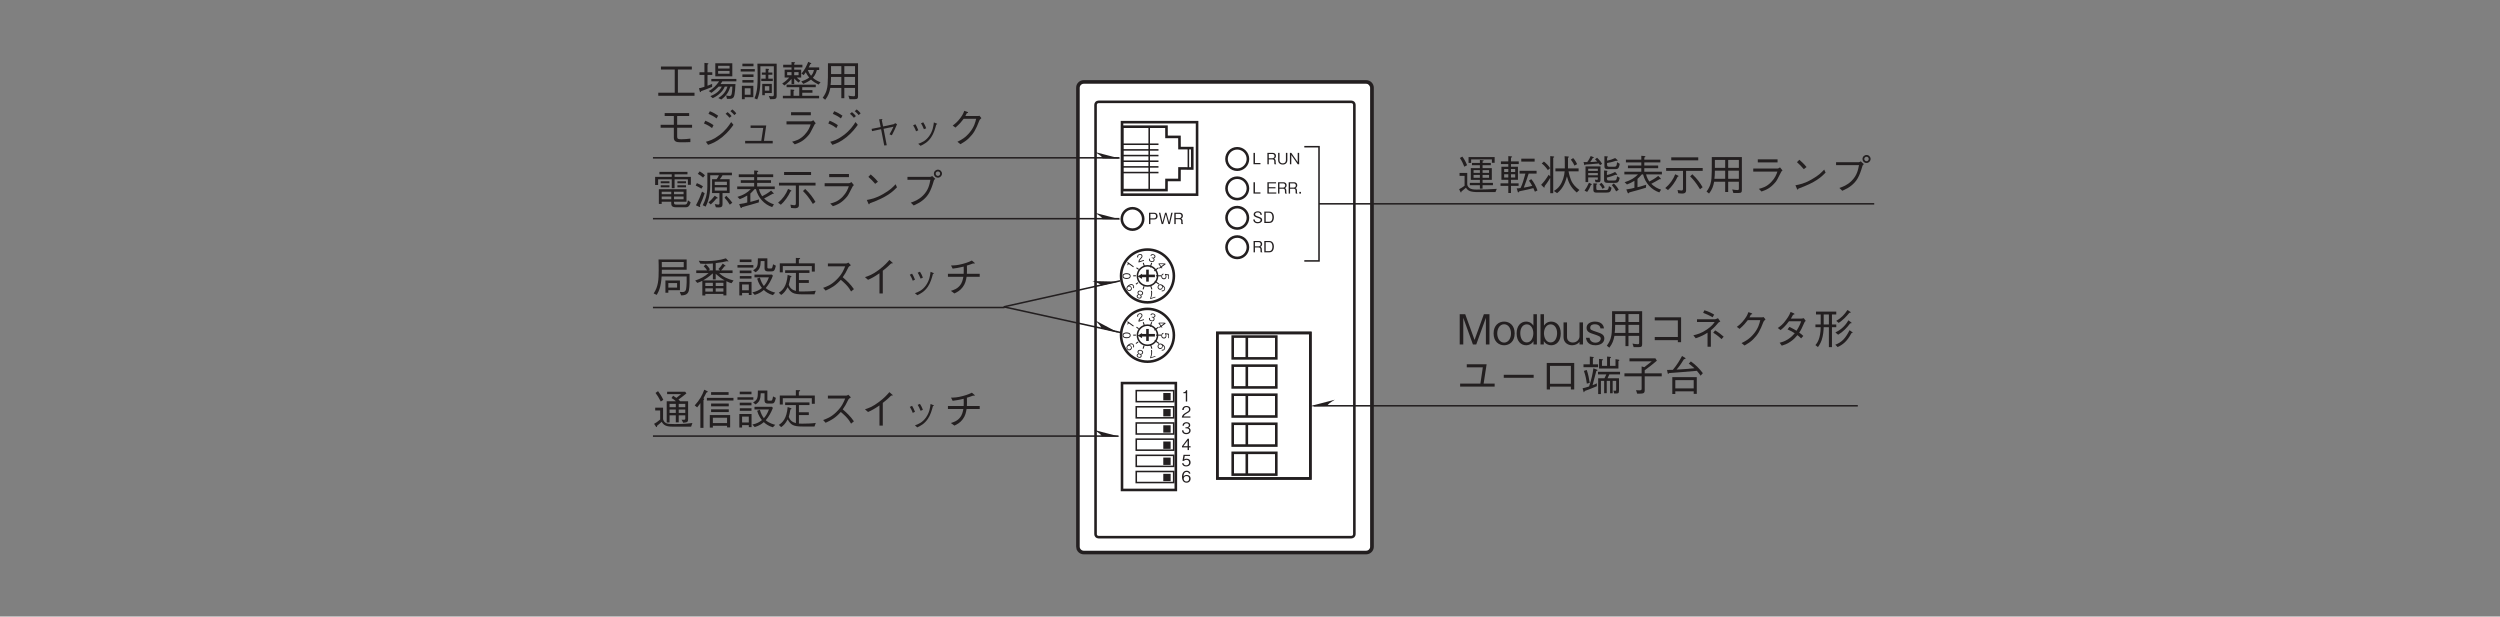 <?xml version="1.0" encoding="UTF-8"?>
<svg xmlns="http://www.w3.org/2000/svg" xmlns:xlink="http://www.w3.org/1999/xlink" width="481.89pt" height="118.84pt" viewBox="0 0 481.89 118.84" version="1.2">
<rect x="0" y="0" width="481.89" height="118.84" fill="#808080" stroke="none"/>
<defs>
<g>
<symbol overflow="visible" id="glyph0-0">
<path style="stroke:none;" d="M 0.297 0.359 L 2.703 0.359 L 2.703 -2.641 L 0.297 -2.641 Z M 1.5 -1.266 L 0.547 -2.484 L 2.453 -2.484 Z M 1.594 -1.141 L 2.547 -2.359 L 2.547 0.094 Z M 0.547 0.203 L 1.5 -1.016 L 2.453 0.203 Z M 0.453 -2.359 L 1.406 -1.141 L 0.453 0.094 Z M 0.453 -2.359 "/>
</symbol>
<symbol overflow="visible" id="glyph0-1">
<path style="stroke:none;" d="M 1.891 -1.531 C 1.891 -1.953 1.609 -2.188 1.25 -2.188 L 0.234 -2.188 L 0.234 0 L 0.5 0 L 0.5 -0.891 L 1.25 -0.891 C 1.656 -0.891 1.891 -1.172 1.891 -1.531 Z M 1.594 -1.547 C 1.594 -1.312 1.5 -1.109 1.219 -1.109 L 0.5 -1.109 L 0.5 -1.969 L 1.219 -1.969 C 1.469 -1.969 1.594 -1.797 1.594 -1.547 Z M 1.594 -1.547 "/>
</symbol>
<symbol overflow="visible" id="glyph0-2">
<path style="stroke:none;" d="M 2.734 -2.188 L 2.469 -2.188 L 2.062 -0.328 L 1.547 -2.188 L 1.281 -2.188 L 0.781 -0.328 L 0.359 -2.188 L 0.094 -2.188 L 0.625 0 L 0.906 0 L 1.422 -1.875 L 1.922 0 L 2.203 0 Z M 2.734 -2.188 "/>
</symbol>
<symbol overflow="visible" id="glyph0-3">
<path style="stroke:none;" d="M 1.922 0 L 1.922 -0.047 C 1.891 -0.078 1.859 -0.094 1.844 -0.172 C 1.844 -0.234 1.828 -0.328 1.828 -0.422 L 1.828 -0.578 C 1.828 -0.656 1.828 -0.781 1.75 -0.906 C 1.688 -1.016 1.625 -1.031 1.531 -1.062 C 1.594 -1.078 1.656 -1.109 1.719 -1.172 C 1.828 -1.266 1.891 -1.438 1.891 -1.594 C 1.891 -1.875 1.719 -2.188 1.281 -2.188 L 0.234 -2.188 L 0.234 0 L 0.5 0 L 0.5 -0.938 L 1.188 -0.938 C 1.391 -0.938 1.562 -0.859 1.562 -0.562 L 1.562 -0.375 C 1.562 -0.188 1.562 -0.109 1.609 0 Z M 1.609 -1.562 C 1.609 -1.344 1.453 -1.156 1.203 -1.156 L 0.5 -1.156 L 0.5 -1.969 L 1.219 -1.969 C 1.484 -1.969 1.609 -1.781 1.609 -1.562 Z M 1.609 -1.562 "/>
</symbol>
<symbol overflow="visible" id="glyph0-4">
<path style="stroke:none;" d="M 2.094 -1.094 C 2.094 -1.734 1.797 -2.188 1.203 -2.188 L 0.25 -2.188 L 0.25 0 L 1.203 0 C 1.359 0 1.609 -0.047 1.766 -0.188 C 1.953 -0.344 2.094 -0.672 2.094 -1.094 Z M 1.812 -1.094 C 1.812 -0.797 1.719 -0.531 1.609 -0.406 C 1.531 -0.312 1.375 -0.234 1.188 -0.234 L 0.516 -0.234 L 0.516 -1.969 L 1.188 -1.969 C 1.703 -1.969 1.812 -1.453 1.812 -1.094 Z M 1.812 -1.094 "/>
</symbol>
<symbol overflow="visible" id="glyph0-5">
<path style="stroke:none;" d="M 1.891 -0.594 C 1.891 -0.922 1.656 -1.047 1.172 -1.219 C 0.625 -1.422 0.531 -1.453 0.531 -1.672 C 0.531 -1.891 0.703 -2.031 1.031 -2.031 C 1.516 -2.031 1.531 -1.719 1.547 -1.578 L 1.828 -1.578 C 1.828 -1.656 1.812 -1.797 1.719 -1.953 C 1.531 -2.219 1.188 -2.25 1.047 -2.25 C 0.594 -2.25 0.25 -2.016 0.25 -1.641 C 0.25 -1.25 0.578 -1.141 1 -1 C 1.5 -0.828 1.594 -0.766 1.594 -0.578 C 1.594 -0.375 1.406 -0.172 1.062 -0.172 C 0.969 -0.172 0.766 -0.188 0.625 -0.297 C 0.469 -0.406 0.469 -0.578 0.453 -0.672 L 0.172 -0.672 C 0.188 -0.562 0.188 -0.422 0.297 -0.266 C 0.5 0.016 0.844 0.062 1.031 0.062 C 1.5 0.062 1.891 -0.188 1.891 -0.594 Z M 1.891 -0.594 "/>
</symbol>
<symbol overflow="visible" id="glyph0-6">
<path style="stroke:none;" d="M 1.562 0 L 1.562 -0.234 L 0.5 -0.234 L 0.5 -2.188 L 0.219 -2.188 L 0.219 0 Z M 1.562 0 "/>
</symbol>
<symbol overflow="visible" id="glyph0-7">
<path style="stroke:none;" d=""/>
</symbol>
<symbol overflow="visible" id="glyph0-8">
<path style="stroke:none;" d="M 1.953 0 L 1.953 -0.219 L 0.5 -0.219 L 0.5 -1.016 L 1.797 -1.016 L 1.797 -1.234 L 0.5 -1.234 L 0.5 -1.969 L 1.906 -1.969 L 1.906 -2.188 L 0.234 -2.188 L 0.234 0 Z M 1.953 0 "/>
</symbol>
<symbol overflow="visible" id="glyph0-9">
<path style="stroke:none;" d="M 0.547 0 L 0.547 -0.328 L 0.234 -0.328 L 0.234 0 Z M 0.547 0 "/>
</symbol>
<symbol overflow="visible" id="glyph0-10">
<path style="stroke:none;" d="M 2.031 -0.797 L 2.031 -2.188 L 1.75 -2.188 L 1.75 -0.75 C 1.75 -0.625 1.703 -0.172 1.125 -0.172 C 0.688 -0.172 0.516 -0.484 0.516 -0.75 L 0.516 -2.188 L 0.25 -2.188 L 0.25 -0.797 C 0.25 -0.609 0.328 0.062 1.156 0.062 C 1.719 0.062 2.031 -0.328 2.031 -0.797 Z M 2.031 -0.797 "/>
</symbol>
<symbol overflow="visible" id="glyph0-11">
<path style="stroke:none;" d="M 2.031 0 L 2.031 -2.188 L 1.75 -2.188 L 1.75 -0.406 L 0.516 -2.188 L 0.25 -2.188 L 0.25 0 L 0.516 0 L 0.516 -1.781 L 1.75 0 Z M 2.031 0 "/>
</symbol>
<symbol overflow="visible" id="glyph0-12">
<path style="stroke:none;" d="M 1.109 0 L 1.109 -2.188 L 0.906 -2.188 C 0.812 -1.828 0.578 -1.812 0.375 -1.797 L 0.375 -1.609 L 0.844 -1.609 L 0.844 0 Z M 1.109 0 "/>
</symbol>
<symbol overflow="visible" id="glyph0-13">
<path style="stroke:none;" d="M 1.734 0 L 1.734 -0.219 L 0.422 -0.219 C 0.484 -0.359 0.562 -0.547 1.109 -0.844 C 1.516 -1.062 1.734 -1.219 1.734 -1.609 C 1.734 -2.109 1.281 -2.25 0.969 -2.25 C 0.859 -2.25 0.547 -2.234 0.344 -2 C 0.172 -1.812 0.156 -1.594 0.156 -1.469 L 0.438 -1.469 C 0.438 -1.594 0.469 -2.031 0.984 -2.031 C 1.188 -2.031 1.469 -1.938 1.469 -1.594 C 1.469 -1.312 1.312 -1.234 1 -1.047 C 0.438 -0.734 0.125 -0.516 0.078 0 Z M 1.734 0 "/>
</symbol>
<symbol overflow="visible" id="glyph0-14">
<path style="stroke:none;" d="M 1.766 -0.641 C 1.766 -1.062 1.453 -1.156 1.328 -1.188 C 1.422 -1.219 1.703 -1.312 1.703 -1.672 C 1.703 -2.016 1.422 -2.25 0.984 -2.25 C 0.641 -2.25 0.25 -2.109 0.203 -1.578 L 0.469 -1.578 C 0.484 -1.656 0.5 -1.766 0.578 -1.875 C 0.688 -1.984 0.828 -2.031 0.969 -2.031 C 1.344 -2.031 1.438 -1.812 1.438 -1.641 C 1.438 -1.359 1.141 -1.266 0.969 -1.266 L 0.781 -1.266 L 0.781 -1.062 L 1 -1.062 C 1.234 -1.062 1.5 -0.969 1.5 -0.641 C 1.5 -0.375 1.312 -0.172 0.953 -0.172 C 0.422 -0.172 0.391 -0.562 0.391 -0.672 L 0.109 -0.672 C 0.125 -0.562 0.125 -0.406 0.25 -0.234 C 0.422 0 0.688 0.062 0.938 0.062 C 1.469 0.062 1.766 -0.25 1.766 -0.641 Z M 1.766 -0.641 "/>
</symbol>
<symbol overflow="visible" id="glyph0-15">
<path style="stroke:none;" d="M 1.766 -0.516 L 1.766 -0.75 L 1.453 -0.75 L 1.453 -2.188 L 1.203 -2.188 L 0.109 -0.75 L 0.109 -0.516 L 1.188 -0.516 L 1.188 0 L 1.453 0 L 1.453 -0.516 Z M 1.188 -0.75 L 0.375 -0.75 L 1.188 -1.812 Z M 1.188 -0.75 "/>
</symbol>
<symbol overflow="visible" id="glyph0-16">
<path style="stroke:none;" d="M 1.766 -0.703 C 1.766 -1.188 1.438 -1.438 1 -1.438 C 0.734 -1.438 0.609 -1.344 0.531 -1.297 L 0.641 -1.969 L 1.656 -1.969 L 1.656 -2.188 L 0.406 -2.188 L 0.203 -1.016 L 0.484 -1.016 C 0.609 -1.172 0.828 -1.219 0.953 -1.219 C 1.453 -1.219 1.484 -0.797 1.484 -0.703 C 1.484 -0.344 1.219 -0.156 0.906 -0.156 C 0.656 -0.156 0.438 -0.297 0.406 -0.562 L 0.109 -0.562 C 0.188 -0.188 0.438 0.062 0.906 0.062 C 1.375 0.062 1.766 -0.203 1.766 -0.703 Z M 1.766 -0.703 "/>
</symbol>
<symbol overflow="visible" id="glyph0-17">
<path style="stroke:none;" d="M 1.766 -0.719 C 1.766 -1.203 1.422 -1.438 1.016 -1.438 C 0.703 -1.438 0.516 -1.297 0.406 -1.141 C 0.406 -1.359 0.438 -2.016 1.016 -2.016 C 1.375 -2.016 1.438 -1.781 1.453 -1.688 L 1.734 -1.688 C 1.656 -2.125 1.297 -2.25 1.016 -2.25 C 0.469 -2.25 0.109 -1.828 0.109 -1.047 C 0.109 -0.672 0.234 0.062 0.984 0.062 C 1.469 0.062 1.766 -0.281 1.766 -0.719 Z M 1.484 -0.703 C 1.484 -0.359 1.281 -0.172 0.969 -0.172 C 0.562 -0.172 0.438 -0.5 0.438 -0.719 C 0.438 -1.062 0.703 -1.219 0.984 -1.219 C 1.141 -1.219 1.297 -1.172 1.391 -1.047 C 1.469 -0.938 1.484 -0.797 1.484 -0.703 Z M 1.484 -0.703 "/>
</symbol>
<symbol overflow="visible" id="glyph1-0">
<path style="stroke:none;" d="M -0.234 0.203 L -0.234 1.797 L 1.766 1.797 L 1.766 0.203 Z M 0.844 1 L 1.656 0.359 L 1.656 1.641 Z M 0.766 1.062 L 1.578 1.703 L -0.062 1.703 Z M -0.141 0.359 L 0.672 1 L -0.141 1.641 Z M 1.578 0.297 L 0.766 0.938 L -0.062 0.297 Z M 1.578 0.297 "/>
</symbol>
<symbol overflow="visible" id="glyph1-1">
<path style="stroke:none;" d="M 0.469 1.188 C 0.781 1.188 0.953 0.969 0.953 0.656 C 0.953 0.484 0.906 0.406 0.859 0.359 L 1.312 0.422 L 1.312 1.109 L 1.453 1.109 L 1.453 0.266 L 0.672 0.141 L 0.672 0.328 C 0.781 0.406 0.812 0.547 0.812 0.641 C 0.812 0.969 0.531 1 0.469 1 C 0.234 1 0.109 0.812 0.109 0.609 C 0.109 0.438 0.203 0.297 0.375 0.266 L 0.375 0.078 C 0.125 0.125 -0.047 0.297 -0.047 0.609 C -0.047 0.922 0.141 1.188 0.469 1.188 Z M 0.469 1.188 "/>
</symbol>
<symbol overflow="visible" id="glyph2-0">
<path style="stroke:none;" d="M -0.062 0.312 L 0.875 1.594 L 2.484 0.422 L 1.547 -0.859 Z M 1.281 0.312 L 1.562 -0.672 L 2.312 0.359 Z M 1.25 0.406 L 2.281 0.453 L 0.953 1.406 Z M 0.109 0.375 L 1.141 0.422 L 0.859 1.406 Z M 1.453 -0.688 L 1.172 0.312 L 0.125 0.266 Z M 1.453 -0.688 "/>
</symbol>
<symbol overflow="visible" id="glyph2-1">
<path style="stroke:none;" d="M 0.984 0.75 L 1.109 0.656 L 0.969 0.484 L 1.734 -0.078 L 1.641 -0.219 L 0.453 -0.234 L 0.328 -0.141 L 0.734 0.422 L 0.453 0.625 L 0.562 0.781 L 0.844 0.578 Z M 0.859 0.328 L 0.547 -0.094 L 1.422 -0.078 Z M 0.859 0.328 "/>
</symbol>
<symbol overflow="visible" id="glyph3-0">
<path style="stroke:none;" d="M 0.109 0.281 L 1.625 0.781 L 2.25 -1.109 L 0.734 -1.609 Z M 1.219 -0.484 L 0.859 -1.469 L 2.078 -1.078 Z M 1.25 -0.406 L 2.109 -0.969 L 1.609 0.594 Z M 0.297 0.25 L 1.156 -0.328 L 1.516 0.641 Z M 0.766 -1.406 L 1.125 -0.438 L 0.266 0.156 Z M 0.766 -1.406 "/>
</symbol>
<symbol overflow="visible" id="glyph3-1">
<path style="stroke:none;" d="M 1.25 -0.047 C 1.344 -0.328 1.156 -0.438 1.078 -0.469 C 1.156 -0.469 1.344 -0.469 1.422 -0.703 C 1.5 -0.922 1.359 -1.125 1.094 -1.219 C 0.875 -1.297 0.594 -1.297 0.469 -0.953 L 0.625 -0.906 C 0.656 -0.969 0.672 -1.016 0.766 -1.062 C 0.844 -1.125 0.938 -1.109 1.047 -1.078 C 1.266 -1 1.281 -0.844 1.25 -0.75 C 1.188 -0.562 1 -0.562 0.875 -0.594 L 0.75 -0.641 L 0.703 -0.516 L 0.859 -0.469 C 1 -0.422 1.156 -0.297 1.094 -0.109 C 1.031 0.078 0.859 0.156 0.625 0.078 C 0.297 -0.016 0.359 -0.281 0.391 -0.359 L 0.219 -0.406 C 0.188 -0.328 0.172 -0.219 0.203 -0.109 C 0.266 0.094 0.422 0.188 0.578 0.234 C 0.922 0.344 1.172 0.203 1.25 -0.047 Z M 1.25 -0.047 "/>
</symbol>
<symbol overflow="visible" id="glyph4-0">
<path style="stroke:none;" d="M 0.266 0.156 L 1.781 -0.344 L 1.156 -2.234 L -0.359 -1.734 Z M 0.688 -1.109 L -0.172 -1.688 L 1.047 -2.078 Z M 0.781 -1.062 L 1.141 -2.031 L 1.641 -0.469 Z M 0.391 0.031 L 0.75 -0.953 L 1.609 -0.359 Z M -0.203 -1.594 L 0.656 -1.031 L 0.297 -0.031 Z M -0.203 -1.594 "/>
</symbol>
<symbol overflow="visible" id="glyph4-1">
<path style="stroke:none;" d="M 1.094 -0.359 L 1.047 -0.516 L 0.219 -0.25 C 0.234 -0.312 0.25 -0.469 0.531 -0.766 C 0.75 -0.984 0.844 -1.125 0.766 -1.391 C 0.656 -1.703 0.344 -1.688 0.156 -1.625 C 0.078 -1.594 -0.094 -1.516 -0.188 -1.344 C -0.266 -1.172 -0.219 -1.047 -0.203 -0.969 L -0.016 -1.031 C -0.047 -1.109 -0.125 -1.375 0.203 -1.484 C 0.344 -1.531 0.531 -1.531 0.609 -1.312 C 0.672 -1.125 0.578 -1.047 0.406 -0.875 C 0.125 -0.562 -0.031 -0.359 0.047 -0.016 Z M 1.094 -0.359 "/>
</symbol>
<symbol overflow="visible" id="glyph5-0">
<path style="stroke:none;" d="M 0.312 -0.031 L 1.25 -1.312 L -0.359 -2.484 L -1.297 -1.203 Z M -0.094 -1.312 L -1.125 -1.266 L -0.375 -2.297 Z M 0 -1.312 L -0.281 -2.297 L 1.047 -1.344 Z M 0.328 -0.219 L 0.047 -1.203 L 1.078 -1.25 Z M -1.109 -1.156 L -0.078 -1.219 L 0.219 -0.203 Z M -1.109 -1.156 "/>
</symbol>
<symbol overflow="visible" id="glyph5-1">
<path style="stroke:none;" d="M 0.438 -0.609 L -0.734 -1.469 L -0.812 -1.359 C -0.656 -1.156 -0.75 -1 -0.828 -0.906 L -0.719 -0.828 L -0.531 -1.078 L 0.328 -0.453 Z M 0.438 -0.609 "/>
</symbol>
<symbol overflow="visible" id="glyph6-0">
<path style="stroke:none;" d="M 0.234 -0.203 L 0.234 -1.797 L -1.766 -1.797 L -1.766 -0.203 Z M -0.844 -1 L -1.656 -0.359 L -1.656 -1.641 Z M -0.766 -1.062 L -1.578 -1.703 L 0.062 -1.703 Z M 0.141 -0.359 L -0.672 -1 L 0.141 -1.641 Z M -1.578 -0.297 L -0.766 -0.938 L 0.062 -0.297 Z M -1.578 -0.297 "/>
</symbol>
<symbol overflow="visible" id="glyph6-1">
<path style="stroke:none;" d="M -0.734 -1.188 C -1.094 -1.188 -1.5 -1.078 -1.5 -0.625 C -1.5 -0.188 -1.094 -0.078 -0.734 -0.078 C -0.359 -0.078 0.047 -0.188 0.047 -0.625 C 0.047 -1.078 -0.359 -1.188 -0.734 -1.188 Z M -0.734 -1 C -0.391 -1 -0.109 -0.906 -0.109 -0.625 C -0.109 -0.344 -0.391 -0.266 -0.734 -0.266 C -1.062 -0.266 -1.344 -0.344 -1.344 -0.625 C -1.344 -0.906 -1.062 -1 -0.734 -1 Z M -0.734 -1 "/>
</symbol>
<symbol overflow="visible" id="glyph7-0">
<path style="stroke:none;" d="M 0.062 -0.312 L -0.875 -1.594 L -2.484 -0.422 L -1.547 0.859 Z M -1.281 -0.312 L -1.562 0.672 L -2.312 -0.359 Z M -1.25 -0.406 L -2.281 -0.453 L -0.953 -1.406 Z M -0.109 -0.375 L -1.141 -0.422 L -0.859 -1.406 Z M -1.453 0.688 L -1.172 -0.312 L -0.125 -0.266 Z M -1.453 0.688 "/>
</symbol>
<symbol overflow="visible" id="glyph7-1">
<path style="stroke:none;" d="M -1.312 -0.516 C -1.391 -0.453 -1.578 -0.297 -1.641 -0.094 C -1.703 0.016 -1.719 0.188 -1.578 0.375 C -1.391 0.641 -1.078 0.688 -0.844 0.516 C -0.578 0.328 -0.594 0.047 -0.75 -0.172 C -0.906 -0.391 -1.094 -0.375 -1.156 -0.406 C -1.016 -0.469 -0.656 -0.719 -0.438 -0.406 C -0.297 -0.219 -0.406 -0.062 -0.438 -0.047 L -0.328 0.109 C -0.125 -0.094 -0.203 -0.344 -0.312 -0.5 C -0.547 -0.828 -0.938 -0.781 -1.312 -0.516 Z M -1.359 -0.203 C -1.188 -0.328 -1 -0.281 -0.859 -0.109 C -0.703 0.125 -0.859 0.297 -0.969 0.375 C -1.141 0.5 -1.328 0.469 -1.453 0.297 C -1.609 0.078 -1.469 -0.125 -1.359 -0.203 Z M -1.359 -0.203 "/>
</symbol>
<symbol overflow="visible" id="glyph8-0">
<path style="stroke:none;" d="M -0.109 -0.281 L -1.625 -0.781 L -2.25 1.109 L -0.734 1.609 Z M -1.219 0.484 L -0.859 1.469 L -2.078 1.078 Z M -1.25 0.406 L -2.109 0.969 L -1.609 -0.594 Z M -0.297 -0.25 L -1.156 0.328 L -1.516 -0.641 Z M -0.766 1.406 L -1.125 0.438 L -0.266 -0.156 Z M -0.766 1.406 "/>
</symbol>
<symbol overflow="visible" id="glyph8-1">
<path style="stroke:none;" d="M -1.25 0.016 C -1.328 0.281 -1.141 0.438 -1.062 0.484 C -1.25 0.484 -1.359 0.578 -1.406 0.719 C -1.469 0.922 -1.375 1.125 -1.062 1.234 C -0.766 1.328 -0.547 1.219 -0.484 1.016 C -0.438 0.875 -0.469 0.734 -0.594 0.641 C -0.531 0.641 -0.281 0.609 -0.203 0.344 C -0.125 0.125 -0.234 -0.125 -0.578 -0.234 C -0.922 -0.344 -1.172 -0.219 -1.25 0.016 Z M -1.234 0.75 C -1.172 0.547 -1 0.562 -0.859 0.609 C -0.719 0.641 -0.594 0.75 -0.656 0.953 C -0.719 1.141 -0.875 1.125 -1.016 1.094 C -1.156 1.047 -1.297 0.938 -1.234 0.75 Z M -1.078 0.078 C -1.031 -0.062 -0.875 -0.172 -0.625 -0.078 C -0.375 0 -0.328 0.172 -0.375 0.312 C -0.438 0.484 -0.625 0.562 -0.812 0.5 C -1.031 0.422 -1.141 0.25 -1.078 0.078 Z M -1.078 0.078 "/>
</symbol>
<symbol overflow="visible" id="glyph9-0">
<path style="stroke:none;" d="M -0.266 -0.156 L -1.781 0.344 L -1.156 2.234 L 0.359 1.734 Z M -0.688 1.109 L 0.172 1.688 L -1.047 2.078 Z M -0.781 1.062 L -1.141 2.031 L -1.641 0.469 Z M -0.391 -0.031 L -0.75 0.953 L -1.609 0.359 Z M 0.203 1.594 L -0.656 1.031 L -0.297 0.031 Z M 0.203 1.594 "/>
</symbol>
<symbol overflow="visible" id="glyph9-1">
<path style="stroke:none;" d="M -0.688 1.609 L -0.641 1.734 L 0.359 1.406 L 0.312 1.281 L -0.516 1.547 C -0.422 1.328 -0.359 1.172 -0.312 0.844 C -0.297 0.594 -0.281 0.344 -0.328 0.109 L -0.516 0.172 C -0.422 0.641 -0.484 1.156 -0.688 1.609 Z M -0.688 1.609 "/>
</symbol>
<symbol overflow="visible" id="glyph10-0">
<path style="stroke:none;" d="M -0.312 0.031 L -1.25 1.312 L 0.359 2.484 L 1.297 1.203 Z M 0.094 1.312 L 1.125 1.266 L 0.375 2.297 Z M 0 1.312 L 0.281 2.297 L -1.047 1.344 Z M -0.328 0.219 L -0.047 1.203 L -1.078 1.25 Z M 1.109 1.156 L 0.078 1.219 L -0.219 0.203 Z M 1.109 1.156 "/>
</symbol>
<symbol overflow="visible" id="glyph10-1">
<path style="stroke:none;" d="M -0.312 1.234 C -0.062 1.422 0.219 1.328 0.359 1.125 C 0.484 0.938 0.484 0.781 0.469 0.672 C 0.578 0.75 0.922 1.031 0.703 1.344 C 0.562 1.531 0.391 1.469 0.344 1.438 L 0.219 1.594 C 0.484 1.719 0.719 1.562 0.828 1.422 C 1.031 1.125 0.938 0.781 0.516 0.469 C 0.312 0.312 -0.125 0.094 -0.422 0.5 C -0.609 0.766 -0.547 1.062 -0.312 1.234 Z M -0.219 1.094 C -0.391 0.953 -0.406 0.75 -0.281 0.578 C -0.125 0.359 0.094 0.422 0.219 0.516 C 0.391 0.641 0.375 0.859 0.266 1.016 C 0.219 1.094 0.125 1.141 0.016 1.156 C -0.078 1.172 -0.156 1.125 -0.219 1.094 Z M -0.219 1.094 "/>
</symbol>
<symbol overflow="visible" id="glyph11-0">
<path style="stroke:none;" d="M 0.797 0.953 L 7.188 0.953 L 7.188 -7.031 L 0.797 -7.031 Z M 4 -3.359 L 1.453 -6.625 L 6.531 -6.625 Z M 4.25 -3.031 L 6.781 -6.297 L 6.781 0.234 Z M 1.453 0.562 L 4 -2.703 L 6.531 0.562 Z M 1.203 -6.297 L 3.734 -3.031 L 1.203 0.234 Z M 1.203 -6.297 "/>
</symbol>
<symbol overflow="visible" id="glyph11-1">
<path style="stroke:none;" d="M 7.5 -0.141 L 7.5 -0.734 L 4.297 -0.734 L 4.297 -5.203 L 6.984 -5.203 L 6.984 -5.781 L 1.031 -5.781 L 1.031 -5.203 L 3.688 -5.203 L 3.688 -0.734 L 0.516 -0.734 L 0.516 -0.141 Z M 7.5 -0.141 "/>
</symbol>
<symbol overflow="visible" id="glyph11-2">
<path style="stroke:none;" d="M 6.797 -3.891 L 6.797 -6.406 L 3.516 -6.406 L 3.516 -3.891 Z M 6.266 -5.391 L 4.062 -5.391 L 4.062 -5.922 L 6.266 -5.922 Z M 6.266 -4.391 L 4.062 -4.391 L 4.062 -4.938 L 6.266 -4.938 Z M 7.578 -2.922 L 7.578 -3.391 L 2.75 -3.391 L 2.75 -2.922 L 4.25 -2.922 C 3.719 -2.156 3.078 -1.469 2.25 -1.062 L 2.766 -0.703 C 3.328 -1.109 3.719 -1.469 4.156 -1.906 L 4.766 -1.906 C 4.203 -0.75 3.094 -0.281 2.562 -0.078 L 3.016 0.312 C 3.297 0.188 3.922 -0.109 4.5 -0.688 C 4.891 -1.078 5.125 -1.406 5.344 -1.906 L 5.859 -1.906 C 5.453 -0.578 4.578 -0.016 4.094 0.297 L 4.672 0.578 C 5.672 -0.172 6.078 -0.844 6.422 -1.906 L 6.812 -1.906 C 6.781 -1.172 6.719 -0.719 6.672 -0.5 C 6.594 -0.109 6.375 -0.109 6.25 -0.109 C 6.016 -0.109 5.75 -0.172 5.609 -0.203 L 5.766 0.453 L 6.203 0.453 C 6.516 0.453 6.891 0.453 7.094 0.047 C 7.312 -0.391 7.391 -1.891 7.406 -2.406 L 4.531 -2.406 C 4.578 -2.469 4.766 -2.75 4.875 -2.922 Z M 2.938 -4.156 L 2.938 -4.672 L 2.016 -4.672 L 2.016 -6.156 C 2.141 -6.234 2.188 -6.266 2.188 -6.328 C 2.188 -6.406 2.031 -6.422 2 -6.422 L 1.422 -6.484 L 1.422 -4.672 L 0.469 -4.672 L 0.469 -4.156 L 1.422 -4.156 L 1.422 -1.875 C 0.641 -1.625 0.547 -1.609 0.375 -1.609 L 0.516 -1.047 C 0.531 -0.953 0.562 -0.844 0.641 -0.844 C 0.719 -0.844 0.75 -0.938 0.781 -1.031 C 1.5 -1.281 2.219 -1.562 2.906 -1.859 L 2.906 -2.438 C 2.688 -2.328 2.531 -2.281 2.016 -2.078 L 2.016 -4.156 Z M 2.938 -4.156 "/>
</symbol>
<symbol overflow="visible" id="glyph11-3">
<path style="stroke:none;" d="M 7.359 -0.203 L 7.359 -6.328 L 3.641 -6.328 C 3.672 -5.5 3.688 -4.891 3.688 -3.844 C 3.688 -2.406 3.656 -0.938 3.078 0.344 L 3.609 0.562 C 3.922 -0.172 4.094 -0.969 4.156 -1.781 C 4.234 -2.5 4.219 -2.984 4.219 -5.828 L 6.812 -5.828 L 6.812 -0.422 C 6.812 -0.172 6.781 -0.047 6.516 -0.047 C 6.391 -0.047 6.078 -0.062 5.844 -0.109 L 6.094 0.516 C 7.125 0.516 7.359 0.516 7.359 -0.203 Z M 2.891 -5.828 L 2.891 -6.328 L 0.75 -6.328 L 0.75 -5.828 Z M 6.422 -0.672 L 6.422 -2.438 L 4.578 -2.438 L 4.578 -0.25 L 5.078 -0.25 L 5.078 -0.672 Z M 5.938 -1.125 L 5.078 -1.125 L 5.078 -1.984 L 5.938 -1.984 Z M 2.859 0.125 L 2.859 -2.062 L 0.656 -2.062 L 0.656 0.516 L 1.203 0.516 L 1.203 0.125 Z M 2.328 -0.344 L 1.203 -0.344 L 1.203 -1.594 L 2.328 -1.594 Z M 6.609 -2.984 L 6.609 -3.438 L 5.75 -3.438 L 5.75 -4.203 L 6.531 -4.203 L 6.531 -4.625 L 5.75 -4.625 L 5.75 -5.062 C 5.875 -5.203 5.891 -5.219 5.891 -5.25 C 5.891 -5.297 5.859 -5.328 5.75 -5.328 L 5.234 -5.359 L 5.234 -4.625 L 4.5 -4.625 L 4.5 -4.203 L 5.234 -4.203 L 5.234 -3.438 L 4.391 -3.438 L 4.391 -2.984 Z M 3.141 -4.812 L 3.141 -5.297 L 0.422 -5.297 L 0.422 -4.812 Z M 2.891 -3.766 L 2.891 -4.266 L 0.75 -4.266 L 0.75 -3.766 Z M 2.891 -2.688 L 2.891 -3.172 L 0.75 -3.172 L 0.75 -2.688 Z M 2.891 -2.688 "/>
</symbol>
<symbol overflow="visible" id="glyph11-4">
<path style="stroke:none;" d="M 0.859 -2.125 C 1.562 -2.625 2.125 -3.266 2.234 -3.391 L 2.234 -2.406 L 2.75 -2.406 L 2.75 -3.484 C 3 -3.203 3.203 -3.016 3.578 -2.688 L 3.938 -3.047 C 3.688 -3.234 3.438 -3.438 3.25 -3.656 L 4.094 -3.656 L 4.094 -5.172 L 2.75 -5.172 L 2.75 -5.609 L 4.328 -5.609 L 4.328 -6.125 L 2.75 -6.125 L 2.75 -6.391 C 2.859 -6.422 2.922 -6.469 2.922 -6.516 C 2.922 -6.578 2.875 -6.594 2.781 -6.609 L 2.234 -6.656 L 2.234 -6.125 L 0.625 -6.125 L 0.625 -5.609 L 2.234 -5.609 L 2.234 -5.172 L 0.906 -5.172 L 0.906 -3.656 L 1.781 -3.656 C 1.562 -3.391 1.094 -2.922 0.438 -2.5 Z M 2.234 -4.109 L 1.391 -4.109 L 1.391 -4.703 L 2.234 -4.703 Z M 3.594 -4.109 L 2.75 -4.109 L 2.75 -4.703 L 3.594 -4.703 Z M 2.047 -0.141 L 0.562 -0.141 L 0.562 0.344 L 7.547 0.344 L 7.547 -0.141 L 4.297 -0.141 L 4.297 -0.734 L 6.266 -0.734 L 6.266 -1.234 L 4.297 -1.234 L 4.297 -1.797 L 6.906 -1.797 L 6.906 -2.281 L 1.281 -2.281 L 1.281 -1.797 L 3.719 -1.797 L 3.719 -0.141 L 2.625 -0.141 L 2.625 -1.062 C 2.719 -1.125 2.781 -1.156 2.781 -1.219 C 2.781 -1.281 2.703 -1.297 2.656 -1.297 L 2.047 -1.359 Z M 5.547 -5.609 C 5.641 -5.797 5.719 -5.953 5.859 -6.25 C 5.922 -6.266 6.047 -6.281 6.047 -6.359 C 6.047 -6.406 5.984 -6.438 5.953 -6.453 L 5.453 -6.688 C 5.109 -5.828 4.797 -5.219 4.156 -4.422 L 4.578 -4.125 C 4.688 -4.266 4.812 -4.422 4.984 -4.688 C 5.188 -4.219 5.484 -3.844 5.641 -3.656 C 5.234 -3.344 4.688 -3.094 4.109 -2.922 L 4.5 -2.438 C 5.344 -2.797 5.688 -3.031 5.984 -3.266 C 6.406 -2.859 6.922 -2.562 7.438 -2.297 L 7.828 -2.75 C 7.422 -2.906 6.859 -3.141 6.344 -3.609 C 6.891 -4.219 7.047 -4.844 7.109 -5.109 L 7.562 -5.109 L 7.562 -5.609 Z M 6.547 -5.109 C 6.469 -4.672 6.312 -4.359 6 -4 C 5.609 -4.484 5.453 -4.906 5.375 -5.109 Z M 6.547 -5.109 "/>
</symbol>
<symbol overflow="visible" id="glyph11-5">
<path style="stroke:none;" d="M 7.062 -0.062 L 7.062 -6.406 L 1.266 -6.406 C 1.266 -3.844 1.266 -3.109 1.203 -2.344 C 1.141 -1.641 1.016 -0.766 0.25 0.234 L 0.734 0.625 C 1.328 -0.125 1.547 -0.781 1.719 -1.656 L 3.844 -1.656 L 3.844 0.328 L 4.422 0.328 L 4.422 -1.656 L 6.484 -1.656 L 6.484 -0.344 C 6.484 -0.188 6.469 -0.047 6.219 -0.047 C 5.922 -0.047 5.391 -0.125 5.203 -0.172 L 5.422 0.516 L 6.422 0.516 C 6.953 0.516 7.062 0.359 7.062 -0.062 Z M 6.484 -4.328 L 4.422 -4.328 L 4.422 -5.859 L 6.484 -5.859 Z M 6.484 -2.219 L 4.422 -2.219 L 4.422 -3.781 L 6.484 -3.781 Z M 3.844 -4.328 L 1.859 -4.328 L 1.859 -5.859 L 3.844 -5.859 Z M 3.844 -2.219 L 1.766 -2.219 C 1.828 -2.641 1.859 -2.984 1.859 -3.781 L 3.844 -3.781 Z M 3.844 -2.219 "/>
</symbol>
<symbol overflow="visible" id="glyph11-6">
<path style="stroke:none;" d="M 4.156 -2.969 L 7.031 -2.969 L 7.031 -3.531 L 4.156 -3.531 L 4.156 -5.234 L 6.469 -5.234 L 6.469 -5.797 L 1.75 -5.797 L 1.75 -5.234 L 3.516 -5.234 L 3.516 -3.531 L 0.969 -3.531 L 0.969 -2.969 L 3.516 -2.969 L 3.516 -1.031 C 3.516 -0.375 3.969 -0.172 4.625 -0.172 C 5.719 -0.172 6.156 -0.172 6.703 -0.203 L 6.703 -0.875 C 6.203 -0.812 5.609 -0.75 4.953 -0.75 C 4.234 -0.75 4.156 -0.875 4.156 -1.312 Z M 4.156 -2.969 "/>
</symbol>
<symbol overflow="visible" id="glyph11-7">
<path style="stroke:none;" d="M 2.203 -5.641 C 2.766 -5.406 3.172 -5.203 3.766 -4.766 L 4.062 -5.297 C 3.625 -5.609 3.031 -5.953 2.469 -6.156 Z M 1.328 -3.797 C 2.141 -3.453 2.5 -3.203 2.891 -2.906 L 3.172 -3.469 C 2.672 -3.828 2.062 -4.141 1.594 -4.328 Z M 6.656 -5.219 C 6.469 -5.469 6.109 -5.828 5.891 -5.984 L 5.5 -5.656 C 5.734 -5.484 6.078 -5.125 6.266 -4.891 Z M 6.578 -4.062 C 6.094 -3.328 5.547 -2.484 4.281 -1.531 C 3.125 -0.656 2.344 -0.438 1.703 -0.266 L 2.125 0.328 C 2.859 0.078 3.672 -0.203 4.875 -1.188 C 5.984 -2.109 6.562 -2.906 7.016 -3.531 Z M 7.562 -5.734 C 7.375 -6.016 7.125 -6.234 6.812 -6.5 L 6.422 -6.172 C 6.688 -5.938 6.984 -5.688 7.172 -5.406 Z M 7.562 -5.734 "/>
</symbol>
<symbol overflow="visible" id="glyph11-8">
<path style="stroke:none;" d="M 4.906 -0.438 L 5.344 -3.406 L 2.328 -3.406 L 2.328 -2.938 L 4.766 -2.938 L 4.391 -0.438 L 1.281 -0.438 L 1.281 0.047 L 6.594 0.047 L 6.594 -0.438 Z M 4.906 -0.438 "/>
</symbol>
<symbol overflow="visible" id="glyph11-9">
<path style="stroke:none;" d="M 5.953 -5.969 L 2.141 -5.969 L 2.141 -5.375 L 5.953 -5.375 Z M 5.922 -3.609 C 5.75 -3.094 5.5 -2.391 4.719 -1.578 C 3.812 -0.656 3.062 -0.469 2.344 -0.281 L 2.859 0.234 C 3.734 -0.078 4.547 -0.375 5.562 -1.594 C 5.797 -1.891 5.891 -2.047 6.641 -3.531 C 6.688 -3.641 6.719 -3.672 6.906 -3.828 L 6.422 -4.422 C 6.266 -4.281 6.062 -4.203 5.984 -4.203 L 1.266 -4.203 L 1.266 -3.609 Z M 5.922 -3.609 "/>
</symbol>
<symbol overflow="visible" id="glyph11-10">
<path style="stroke:none;" d="M 3.906 -3.219 L 3.656 -4.422 C 3.672 -4.438 3.781 -4.547 3.781 -4.578 C 3.781 -4.641 3.719 -4.641 3.516 -4.625 L 3.141 -4.594 L 3.438 -3.109 L 1.688 -2.75 L 1.781 -2.312 L 3.516 -2.688 L 4.125 0.453 L 4.609 0.406 L 4 -2.766 L 5.906 -3.172 C 5.734 -2.781 5.438 -2.188 5.141 -1.703 L 5.594 -1.516 C 5.969 -2.203 6.297 -2.938 6.594 -3.656 L 6.219 -3.859 C 6.094 -3.688 5.984 -3.672 5.969 -3.656 Z M 3.906 -3.219 "/>
</symbol>
<symbol overflow="visible" id="glyph11-11">
<path style="stroke:none;" d="M 1.703 -3.438 C 1.859 -3.188 2.094 -2.781 2.266 -2.281 L 2.703 -2.484 C 2.516 -3 2.266 -3.438 2.141 -3.641 Z M 3.219 -3.828 C 3.344 -3.641 3.594 -3.188 3.781 -2.688 L 4.219 -2.859 C 4.062 -3.344 3.812 -3.781 3.656 -4.016 Z M 3.141 0.516 C 3.797 0.203 4.516 -0.156 5.188 -1.141 C 5.672 -1.844 5.953 -2.781 6.156 -3.578 C 6.328 -3.641 6.344 -3.641 6.344 -3.703 C 6.344 -3.734 6.297 -3.781 6.109 -3.828 L 5.703 -4 C 5.609 -3.266 5.5 -2.375 4.828 -1.406 C 4.109 -0.391 3.359 -0.125 2.688 0.125 Z M 3.141 0.516 "/>
</symbol>
<symbol overflow="visible" id="glyph11-12">
<path style="stroke:none;" d="M 3.781 -5.234 C 3.891 -5.438 3.969 -5.609 4.062 -5.781 C 4.203 -5.797 4.312 -5.812 4.312 -5.891 C 4.312 -5.906 4.297 -5.984 4.156 -6.031 L 3.578 -6.234 C 3.469 -5.922 3.328 -5.516 2.828 -4.859 C 2.266 -4.094 1.781 -3.719 1.344 -3.391 L 1.875 -3 C 2.734 -3.75 3.094 -4.219 3.453 -4.688 L 5.859 -4.688 C 5.703 -4.016 5.5 -3.156 4.656 -2.109 C 3.781 -1.031 2.953 -0.609 2.25 -0.266 L 2.828 0.203 C 3.516 -0.188 3.906 -0.438 4.453 -0.953 C 5.391 -1.875 5.812 -2.625 6.469 -4.344 C 6.531 -4.484 6.578 -4.562 6.875 -4.828 L 6.5 -5.281 C 6.391 -5.25 6.344 -5.234 6.219 -5.234 Z M 3.781 -5.234 "/>
</symbol>
<symbol overflow="visible" id="glyph11-13">
<path style="stroke:none;" d="M 6.594 -0.625 L 6.594 -3.047 L 1.266 -3.047 L 1.266 -0.203 L 1.812 -0.203 L 1.812 -0.625 L 3.656 -0.625 L 3.656 -0.422 C 3.656 0.016 3.656 0.438 4.594 0.438 L 6.391 0.438 C 6.703 0.438 7.125 0.438 7.391 -0.516 L 6.875 -0.906 C 6.734 -0.078 6.484 -0.078 6.219 -0.078 L 4.672 -0.078 C 4.281 -0.078 4.188 -0.156 4.188 -0.453 L 4.188 -0.625 Z M 1.812 -2.078 L 1.812 -2.562 L 3.656 -2.562 L 3.656 -2.078 Z M 6.031 -2.078 L 4.188 -2.078 L 4.188 -2.562 L 6.031 -2.562 Z M 1.812 -1.109 L 1.812 -1.625 L 3.656 -1.625 L 3.656 -1.109 Z M 4.188 -1.109 L 4.188 -1.625 L 6.031 -1.625 L 6.031 -1.109 Z M 3.75 -3.234 L 4.297 -3.234 L 4.297 -4.953 L 6.859 -4.953 L 6.859 -3.891 L 7.438 -3.891 L 7.438 -5.422 L 4.297 -5.422 L 4.297 -5.906 L 6.781 -5.906 L 6.781 -6.391 L 1.375 -6.391 L 1.375 -5.906 L 3.75 -5.906 L 3.75 -5.422 L 0.547 -5.422 L 0.547 -3.859 L 1.125 -3.859 L 1.125 -4.953 L 3.75 -4.953 Z M 3.312 -4.188 L 3.312 -4.578 L 1.625 -4.578 L 1.625 -4.188 Z M 3.312 -3.406 L 3.312 -3.797 L 1.625 -3.797 L 1.625 -3.406 Z M 6.5 -4.188 L 6.5 -4.578 L 4.844 -4.578 L 4.844 -4.188 Z M 6.5 -3.406 L 6.5 -3.797 L 4.844 -3.797 L 4.844 -3.406 Z M 6.5 -3.406 "/>
</symbol>
<symbol overflow="visible" id="glyph11-14">
<path style="stroke:none;" d="M 7.359 -5.734 L 7.359 -6.234 L 2.625 -6.234 L 2.625 -3.609 C 2.625 -2.031 2.234 -0.875 1.734 0.047 L 2.297 0.312 C 2.578 -0.25 3.172 -1.5 3.172 -3.719 L 3.172 -5.734 L 4.859 -5.734 C 4.734 -5.453 4.609 -5.234 4.406 -4.969 L 3.531 -4.969 L 3.531 -2.297 L 4.953 -2.297 L 4.953 -0.312 C 4.953 -0.156 4.891 -0.078 4.703 -0.078 C 4.578 -0.078 4.5 -0.094 4.047 -0.172 L 4.266 0.438 C 4.391 0.453 4.562 0.469 4.797 0.469 C 5.312 0.469 5.547 0.344 5.547 -0.141 L 5.547 -2.297 L 6.922 -2.297 L 6.922 -4.969 L 5.016 -4.969 C 5.219 -5.203 5.359 -5.406 5.547 -5.734 Z M 6.391 -3.844 L 4.047 -3.844 L 4.047 -4.484 L 6.391 -4.484 Z M 6.391 -2.781 L 4.047 -2.781 L 4.047 -3.406 L 6.391 -3.406 Z M 2.156 -5.734 C 1.844 -6.031 1.547 -6.25 1.141 -6.484 L 0.781 -6 C 1.172 -5.781 1.453 -5.594 1.797 -5.281 Z M 7.438 -0.438 C 7.125 -0.859 6.797 -1.266 6.266 -1.781 L 5.938 -1.406 C 6.328 -0.984 6.641 -0.578 6.953 -0.062 Z M 1.781 -3.609 C 1.422 -3.844 1.078 -4.031 0.609 -4.219 L 0.375 -3.75 C 0.781 -3.562 1.094 -3.391 1.469 -3.141 Z M 4.625 -1.359 C 4.625 -1.391 4.578 -1.422 4.531 -1.469 L 4.047 -1.781 C 3.641 -1.25 3.281 -0.891 2.844 -0.5 L 3.281 -0.109 C 3.734 -0.516 4.016 -0.812 4.375 -1.25 C 4.516 -1.266 4.625 -1.281 4.625 -1.359 Z M 2.109 -2.266 L 1.594 -2.578 C 1.344 -1.859 1.016 -1.047 0.422 0.062 L 1 0.328 C 1.047 0.359 1.109 0.391 1.172 0.391 C 1.203 0.391 1.25 0.375 1.25 0.281 C 1.25 0.219 1.219 0.141 1.188 0.062 C 1.625 -0.906 1.875 -1.531 2.109 -2.266 Z M 2.109 -2.266 "/>
</symbol>
<symbol overflow="visible" id="glyph11-15">
<path style="stroke:none;" d="M 2.328 -0.484 C 1.953 -0.375 1.594 -0.281 0.766 -0.172 L 1.016 0.453 C 1.047 0.516 1.094 0.578 1.172 0.578 C 1.266 0.578 1.297 0.516 1.344 0.406 C 2.422 0.109 3.516 -0.172 4.547 -0.5 L 4.594 -1.078 C 4.141 -0.922 3.734 -0.812 2.922 -0.594 L 2.922 -2.203 C 3.25 -2.516 3.469 -2.734 3.75 -3.062 L 4 -3.062 C 4.422 -1.375 5.609 -0.109 7.125 0.406 L 7.469 -0.125 C 6.812 -0.328 6.125 -0.703 5.578 -1.25 C 5.766 -1.344 5.984 -1.469 6.438 -1.719 C 6.688 -1.859 6.984 -2.016 7.188 -2.156 C 7.266 -2.141 7.297 -2.125 7.328 -2.125 C 7.375 -2.125 7.422 -2.141 7.422 -2.219 C 7.422 -2.25 7.391 -2.297 7.359 -2.328 L 6.922 -2.781 C 6.344 -2.312 5.797 -2 5.203 -1.688 C 5.016 -1.953 4.719 -2.453 4.578 -3.062 L 7.625 -3.062 L 7.625 -3.578 L 4.234 -3.578 L 4.234 -4.266 L 6.906 -4.266 L 6.906 -4.781 L 4.234 -4.781 L 4.234 -5.375 L 7.328 -5.375 L 7.328 -5.906 L 4.234 -5.906 L 4.234 -6.312 C 4.312 -6.344 4.453 -6.422 4.453 -6.484 C 4.453 -6.547 4.328 -6.594 4.234 -6.609 L 3.656 -6.656 L 3.656 -5.906 L 0.688 -5.906 L 0.688 -5.375 L 3.656 -5.375 L 3.656 -4.781 L 1.078 -4.781 L 1.078 -4.266 L 3.656 -4.266 L 3.656 -3.578 L 0.391 -3.578 L 0.391 -3.062 L 3.016 -3.062 C 2.359 -2.391 1.609 -1.922 0.438 -1.562 L 0.891 -1.125 C 1.438 -1.328 1.812 -1.516 2.328 -1.828 Z M 2.328 -0.484 "/>
</symbol>
<symbol overflow="visible" id="glyph11-16">
<path style="stroke:none;" d="M 6.641 -5.781 L 6.641 -6.359 L 1.438 -6.359 L 1.438 -5.781 Z M 4.297 -3.75 L 7.5 -3.75 L 7.5 -4.297 L 0.453 -4.297 L 0.453 -3.75 L 3.703 -3.75 L 3.703 -0.281 C 3.703 -0.109 3.641 0.047 3.406 0.047 C 3.328 0.047 3.125 0.016 2.656 -0.062 L 2.781 0.562 C 2.938 0.578 3.281 0.625 3.547 0.625 C 3.703 0.625 4.297 0.625 4.297 0.031 Z M 5.078 -2.688 C 5.578 -2.188 6.172 -1.547 6.984 -0.203 L 7.484 -0.594 C 7.047 -1.359 6.422 -2.25 5.5 -3.094 Z M 0.812 -0.047 C 1.484 -0.625 2.266 -1.703 2.656 -2.594 C 2.734 -2.625 2.844 -2.656 2.844 -2.75 C 2.844 -2.781 2.797 -2.812 2.766 -2.828 L 2.203 -3.094 C 1.828 -2.109 1.172 -1.172 0.281 -0.438 Z M 0.812 -0.047 "/>
</symbol>
<symbol overflow="visible" id="glyph11-17">
<path style="stroke:none;" d="M 3.547 -4.484 C 3.094 -5.078 2.406 -5.672 2.156 -5.891 L 1.703 -5.422 C 2.172 -5 2.625 -4.562 3.016 -4.078 Z M 6.953 -4 C 6.484 -3.5 5.938 -2.891 4.547 -2.109 C 3.078 -1.266 2.203 -1.125 1.406 -0.969 L 1.688 -0.312 C 1.734 -0.219 1.766 -0.125 1.844 -0.125 C 1.891 -0.125 1.969 -0.312 1.984 -0.328 C 5.344 -1.547 6.328 -2.516 7.219 -3.406 Z M 6.953 -4 "/>
</symbol>
<symbol overflow="visible" id="glyph11-18">
<path style="stroke:none;" d="M 5.672 -4.859 C 5.484 -3.891 5.281 -2.859 4.25 -1.828 C 3.406 -0.984 2.562 -0.688 1.891 -0.453 L 2.453 0.094 C 3.344 -0.312 3.719 -0.531 4.203 -0.922 C 5.219 -1.75 5.719 -2.562 6.344 -4.719 C 6.391 -4.844 6.406 -4.859 6.609 -5.047 L 6.016 -5.578 C 5.844 -5.484 5.719 -5.422 5.656 -5.422 L 1.25 -5.422 L 1.25 -4.859 Z M 7.125 -5.266 C 7.547 -5.266 7.906 -5.625 7.906 -6.047 C 7.906 -6.469 7.547 -6.812 7.125 -6.812 C 6.719 -6.812 6.344 -6.484 6.344 -6.047 C 6.344 -5.609 6.688 -5.266 7.125 -5.266 Z M 7.125 -5.609 C 6.875 -5.609 6.688 -5.812 6.688 -6.047 C 6.688 -6.297 6.906 -6.469 7.125 -6.469 C 7.359 -6.469 7.547 -6.297 7.547 -6.047 C 7.547 -5.797 7.359 -5.609 7.125 -5.609 Z M 7.125 -5.609 "/>
</symbol>
<symbol overflow="visible" id="glyph11-19">
<path style="stroke:none;" d="M 7.188 -3.609 L 1.828 -3.609 C 1.828 -3.781 1.844 -4.109 1.844 -4.391 L 6.625 -4.391 L 6.625 -6.375 L 1.203 -6.375 C 1.234 -5.719 1.234 -5 1.234 -4.312 C 1.234 -2.547 1.172 -1.156 0.266 0.172 L 0.859 0.453 C 1.281 -0.266 1.688 -1.141 1.797 -3.094 L 6.625 -3.094 C 6.641 -2.094 6.625 -1.578 6.578 -1.141 C 6.516 -0.5 6.453 -0.094 5.781 -0.094 C 5.641 -0.094 5.469 -0.109 5.297 -0.125 L 5.562 0.547 C 6.828 0.578 6.984 -0.141 7.062 -0.453 C 7.203 -1.125 7.203 -2.375 7.188 -3.609 Z M 6.062 -4.891 L 1.844 -4.891 C 1.844 -5.234 1.844 -5.641 1.828 -5.891 L 6.062 -5.891 Z M 5.328 -0.453 L 5.328 -2.328 L 2.531 -2.328 L 2.531 0.031 L 3.094 0.031 L 3.094 -0.453 Z M 4.781 -0.953 L 3.094 -0.953 L 3.094 -1.828 L 4.781 -1.828 Z M 4.781 -0.953 "/>
</symbol>
<symbol overflow="visible" id="glyph11-20">
<path style="stroke:none;" d="M 7.672 -2.328 C 6.641 -2.578 5.656 -3 4.906 -3.75 L 7.484 -3.75 L 7.484 -4.266 L 5.266 -4.266 C 5.484 -4.5 5.688 -4.703 5.922 -5.062 C 6.031 -5.047 6.125 -5.047 6.125 -5.125 C 6.125 -5.188 6.062 -5.219 6.031 -5.25 L 5.594 -5.578 C 5.25 -5.047 5.062 -4.828 4.75 -4.531 L 5.078 -4.266 L 4.234 -4.266 L 4.234 -5.672 C 5.359 -5.812 5.875 -5.906 6.406 -6.047 C 6.453 -6.031 6.578 -5.984 6.641 -5.984 C 6.672 -5.984 6.703 -6 6.703 -6.031 C 6.703 -6.062 6.656 -6.125 6.625 -6.141 L 6.203 -6.594 C 4.953 -6.203 3.656 -6.062 2.359 -6.062 C 1.672 -6.062 1.234 -6.109 0.969 -6.125 L 1.266 -5.578 C 1.484 -5.562 1.797 -5.531 2.25 -5.531 C 2.969 -5.531 3.438 -5.594 3.688 -5.609 L 3.688 -4.266 L 2.844 -4.266 L 3.125 -4.484 C 2.891 -4.844 2.719 -5.078 2.328 -5.453 L 1.922 -5.062 C 2.25 -4.766 2.391 -4.562 2.578 -4.266 L 0.484 -4.266 L 0.484 -3.75 L 2.859 -3.75 C 2.125 -3.109 1.391 -2.688 0.281 -2.312 L 0.688 -1.859 C 1.188 -2.016 1.391 -2.125 1.656 -2.266 L 1.656 0.562 L 2.234 0.562 L 2.234 0.266 L 5.719 0.266 L 5.719 0.547 L 6.297 0.547 L 6.297 -2.188 C 6.703 -1.969 6.922 -1.891 7.281 -1.797 Z M 5.719 -1.266 L 4.234 -1.266 L 4.234 -1.875 L 5.719 -1.875 Z M 3.688 -1.266 L 2.234 -1.266 L 2.234 -1.875 L 3.688 -1.875 Z M 5.953 -2.344 L 1.797 -2.344 C 2.297 -2.625 2.797 -2.938 3.688 -3.703 L 3.688 -2.531 L 4.234 -2.531 L 4.234 -3.609 C 4.859 -3.047 5.297 -2.719 5.953 -2.344 Z M 5.719 -0.188 L 4.234 -0.188 L 4.234 -0.812 L 5.719 -0.812 Z M 3.688 -0.188 L 2.234 -0.188 L 2.234 -0.812 L 3.688 -0.812 Z M 3.688 -0.188 "/>
</symbol>
<symbol overflow="visible" id="glyph11-21">
<path style="stroke:none;" d="M 1.328 0.078 L 2.625 0.078 L 2.625 0.469 L 3.156 0.469 L 3.156 -2.062 L 0.797 -2.062 L 0.797 0.547 L 1.328 0.547 Z M 2.625 -0.438 L 1.328 -0.438 L 1.328 -1.562 L 2.625 -1.562 Z M 3.141 -5.875 L 3.141 -6.375 L 0.875 -6.375 L 0.875 -5.875 Z M 0.438 -4.812 L 3.5 -4.812 L 3.5 -5.297 L 0.438 -5.297 Z M 0.875 -3.734 L 3.141 -3.734 L 3.141 -4.25 L 0.875 -4.25 Z M 0.891 -2.688 L 3.141 -2.688 L 3.141 -3.172 L 0.891 -3.172 Z M 3.719 -2.938 L 6.5 -2.938 C 6.234 -2.188 5.906 -1.703 5.531 -1.25 C 5.203 -1.688 5.016 -2.062 4.75 -2.875 L 4.234 -2.688 C 4.484 -1.781 4.906 -1.203 5.156 -0.891 C 4.703 -0.516 4.141 -0.203 3.312 -0.031 L 3.766 0.453 C 4.672 0.188 5.188 -0.203 5.516 -0.5 C 5.875 -0.141 6.422 0.25 7.266 0.5 L 7.719 0.016 C 7.484 -0.047 6.609 -0.25 5.891 -0.859 C 6.484 -1.562 6.938 -2.375 7.266 -3.234 L 7.094 -3.453 L 3.719 -3.453 Z M 7.297 -5.453 C 7.281 -5.359 7.234 -5.062 7.172 -4.891 C 7.141 -4.766 7.078 -4.641 6.922 -4.641 L 6.484 -4.641 C 6.25 -4.641 6.203 -4.688 6.203 -4.922 L 6.203 -6.594 L 4.375 -6.594 C 4.375 -5.141 4.312 -4.797 3.453 -4.297 L 3.922 -3.906 C 4.703 -4.406 4.891 -4.922 4.922 -6.062 L 5.656 -6.062 L 5.656 -4.688 C 5.656 -4.188 5.969 -4.078 6.297 -4.078 L 6.969 -4.078 C 7.438 -4.078 7.609 -4.156 7.844 -5.172 Z M 7.297 -5.453 "/>
</symbol>
<symbol overflow="visible" id="glyph11-22">
<path style="stroke:none;" d="M 7.359 -4.031 L 7.359 -5.625 L 4.281 -5.625 L 4.281 -6.375 C 4.375 -6.406 4.531 -6.469 4.531 -6.578 C 4.531 -6.641 4.453 -6.656 4.375 -6.656 L 3.703 -6.672 L 3.703 -5.625 L 0.609 -5.625 L 0.609 -3.891 L 1.188 -3.891 L 1.188 -5.109 L 6.781 -5.109 L 6.781 -4.031 Z M 7.547 -0.344 C 6.766 -0.234 5.75 -0.203 4.953 -0.203 C 4.578 -0.203 4.422 -0.203 4.297 -0.219 L 4.297 -1.859 L 6.203 -1.859 L 6.203 -2.406 L 4.297 -2.406 L 4.297 -3.781 L 6.328 -3.781 L 6.328 -4.297 L 1.641 -4.297 L 1.641 -3.781 L 3.719 -3.781 L 3.719 -0.312 C 3.125 -0.453 2.578 -0.781 2.344 -1.516 C 2.453 -1.938 2.562 -2.344 2.656 -2.938 C 2.75 -2.969 2.859 -3 2.859 -3.078 C 2.859 -3.141 2.797 -3.172 2.719 -3.203 L 2.125 -3.406 C 1.938 -1.156 1.141 -0.422 0.422 0.031 L 0.875 0.469 C 1.344 0.141 1.719 -0.25 2.125 -1.031 C 2.734 0.062 3.234 0.344 4.969 0.344 L 7.297 0.344 Z M 7.547 -0.344 "/>
</symbol>
<symbol overflow="visible" id="glyph11-23">
<path style="stroke:none;" d="M 5.828 -5.781 C 5.734 -5.719 5.578 -5.609 5.453 -5.609 L 1.891 -5.609 L 1.891 -5.047 L 5.219 -5.047 C 4.938 -4.344 4.594 -3.484 3.531 -2.453 C 2.484 -1.422 1.656 -1.156 0.969 -0.906 L 1.453 -0.375 C 2.531 -0.859 3.375 -1.328 4.375 -2.453 C 4.578 -2.281 4.891 -2.047 5.344 -1.578 C 5.922 -0.969 6.141 -0.594 6.359 -0.203 L 6.906 -0.656 C 6.25 -1.625 5.484 -2.328 4.75 -2.953 C 5.172 -3.547 5.391 -3.922 5.859 -4.891 C 5.953 -5.016 5.969 -5.031 6.328 -5.266 Z M 5.828 -5.781 "/>
</symbol>
<symbol overflow="visible" id="glyph11-24">
<path style="stroke:none;" d="M 4.484 0.172 L 4.484 -4.203 C 5.219 -4.766 5.438 -4.984 6.109 -5.625 C 6.203 -5.609 6.234 -5.609 6.297 -5.609 C 6.375 -5.609 6.391 -5.641 6.391 -5.672 C 6.391 -5.734 6.328 -5.797 6.297 -5.812 L 5.75 -6.281 C 5.344 -5.797 4.797 -5.172 3.688 -4.344 C 2.453 -3.422 1.75 -3.203 1.047 -2.969 L 1.641 -2.453 C 2.328 -2.75 2.906 -3.062 3.844 -3.719 L 3.844 0.172 Z M 4.484 0.172 "/>
</symbol>
<symbol overflow="visible" id="glyph11-25">
<path style="stroke:none;" d="M 4.719 -3.609 C 4.734 -3.828 4.734 -4.016 4.734 -4.375 C 4.734 -4.734 4.734 -4.953 4.719 -5.203 C 5.234 -5.359 5.375 -5.406 5.906 -5.609 C 6.031 -5.594 6.078 -5.578 6.125 -5.578 C 6.172 -5.578 6.234 -5.594 6.234 -5.656 C 6.234 -5.719 6.156 -5.766 6.141 -5.781 L 5.672 -6.172 C 5.344 -6.016 4.875 -5.781 3.938 -5.531 C 2.844 -5.234 2.25 -5.234 1.656 -5.219 L 1.969 -4.609 C 2.625 -4.688 3.094 -4.766 4.094 -5 C 4.109 -4.797 4.109 -4.594 4.109 -4.281 C 4.109 -3.969 4.109 -3.797 4.094 -3.609 L 1.062 -3.609 L 1.062 -3.031 L 4.031 -3.031 C 3.922 -2.484 3.828 -1.891 3.328 -1.312 C 2.812 -0.703 2.219 -0.516 1.625 -0.328 L 2.312 0.172 C 2.828 -0.078 3.422 -0.375 3.922 -1.062 C 4.438 -1.75 4.547 -2.406 4.656 -3.031 L 7.188 -3.031 L 7.188 -3.609 Z M 4.719 -3.609 "/>
</symbol>
<symbol overflow="visible" id="glyph11-26">
<path style="stroke:none;" d="M 6.906 -1.125 L 6.906 -4.516 L 5.391 -4.516 C 5.328 -4.562 5.266 -4.672 5.047 -4.844 C 5.625 -5.266 5.953 -5.531 6.578 -6.031 L 6.344 -6.359 L 2.859 -6.359 L 2.859 -5.891 L 5.547 -5.891 C 5.266 -5.656 5.203 -5.609 4.641 -5.172 C 4.203 -5.484 4.188 -5.484 4.016 -5.594 L 3.703 -5.141 C 4.125 -4.906 4.328 -4.734 4.547 -4.516 L 2.781 -4.516 L 2.781 -0.438 L 3.328 -0.438 L 3.328 -1.812 L 4.531 -1.812 L 4.531 -0.453 L 5.094 -0.453 L 5.094 -1.812 L 6.359 -1.812 L 6.359 -1.281 C 6.359 -1.062 6.359 -0.953 6.047 -0.953 C 5.984 -0.953 5.859 -0.953 5.641 -0.969 L 5.969 -0.375 C 6.828 -0.438 6.906 -0.578 6.906 -1.125 Z M 6.359 -3.375 L 5.094 -3.375 L 5.094 -4.016 L 6.359 -4.016 Z M 6.359 -2.266 L 5.094 -2.266 L 5.094 -2.922 L 6.359 -2.922 Z M 4.531 -3.375 L 3.328 -3.375 L 3.328 -4.016 L 4.531 -4.016 Z M 4.531 -2.266 L 3.328 -2.266 L 3.328 -2.922 L 4.531 -2.922 Z M 7.734 -0.328 C 7.172 -0.25 6.203 -0.125 4.312 -0.125 C 3.328 -0.125 3.031 -0.172 2.75 -0.266 C 2.438 -0.391 2.078 -0.734 2.078 -1.188 L 2.078 -3.281 L 0.562 -3.281 L 0.562 -2.75 L 1.516 -2.75 L 1.516 -1 C 1.016 -0.562 0.672 -0.344 0.344 -0.172 L 0.688 0.344 C 0.734 0.406 0.766 0.453 0.828 0.453 C 0.922 0.453 0.922 0.312 0.922 0.203 C 1.359 -0.141 1.656 -0.422 1.812 -0.562 C 2.203 0.109 2.672 0.375 3.938 0.375 L 7.484 0.375 Z M 2.125 -4.797 C 1.797 -5.5 1.453 -6 1.109 -6.469 L 0.625 -6.125 C 0.953 -5.688 1.25 -5.234 1.641 -4.469 Z M 2.125 -4.797 "/>
</symbol>
<symbol overflow="visible" id="glyph11-27">
<path style="stroke:none;" d="M 3.688 0.562 L 3.688 0.203 L 6.422 0.203 L 6.422 0.516 L 7.016 0.516 L 7.016 -1.859 L 3.094 -1.859 L 3.094 0.562 Z M 6.422 -0.312 L 3.688 -0.312 L 3.688 -1.344 L 6.422 -1.344 Z M 0.656 -3.344 C 0.984 -3.719 1.188 -4.016 1.281 -4.172 L 1.281 0.609 L 1.875 0.609 L 1.875 -4.719 C 1.906 -4.75 2.016 -4.875 2.016 -4.953 C 2.016 -5.031 1.938 -5.047 1.859 -5.062 C 2.031 -5.391 2.203 -5.688 2.453 -6.203 C 2.609 -6.25 2.703 -6.281 2.703 -6.359 C 2.703 -6.422 2.609 -6.469 2.578 -6.484 L 2.031 -6.75 C 1.641 -5.672 1.172 -4.812 0.188 -3.719 Z M 6.719 -5.75 L 6.719 -6.281 L 3.344 -6.281 L 3.344 -5.75 Z M 6.75 -3.547 L 6.75 -4.078 L 3.344 -4.078 L 3.344 -3.547 Z M 6.75 -2.438 L 6.75 -2.969 L 3.344 -2.969 L 3.344 -2.438 Z M 7.656 -4.656 L 7.656 -5.172 L 2.531 -5.172 L 2.531 -4.656 Z M 7.656 -4.656 "/>
</symbol>
<symbol overflow="visible" id="glyph11-28">
<path style="stroke:none;" d="M 6.344 0 L 6.344 -5.828 L 5.266 -5.828 L 3.469 -0.875 L 1.672 -5.828 L 0.609 -5.828 L 0.609 0 L 1.297 0 L 1.297 -5.141 L 3.156 0 L 3.797 0 L 5.656 -5.141 L 5.656 0 Z M 6.344 0 "/>
</symbol>
<symbol overflow="visible" id="glyph11-29">
<path style="stroke:none;" d="M 4.25 -2.125 C 4.25 -3.703 3.25 -4.406 2.219 -4.406 C 1.188 -4.406 0.188 -3.703 0.188 -2.125 C 0.188 -0.547 1.203 0.156 2.219 0.156 C 3.234 0.156 4.25 -0.547 4.25 -2.125 Z M 3.547 -2.125 C 3.547 -1.141 3.016 -0.359 2.219 -0.359 C 1.422 -0.359 0.891 -1.141 0.891 -2.125 C 0.891 -3.094 1.406 -3.891 2.219 -3.891 C 3.031 -3.891 3.547 -3.094 3.547 -2.125 Z M 3.547 -2.125 "/>
</symbol>
<symbol overflow="visible" id="glyph11-30">
<path style="stroke:none;" d="M 4.094 0 L 4.094 -5.828 L 3.422 -5.828 L 3.422 -3.625 C 2.922 -4.406 2.203 -4.406 2.016 -4.406 C 1.047 -4.406 0.188 -3.672 0.188 -2.125 C 0.188 -0.578 1.047 0.156 2.031 0.156 C 2.531 0.156 3.094 -0.062 3.438 -0.641 L 3.438 0 Z M 3.406 -2.156 C 3.406 -1.406 3.062 -0.391 2.141 -0.391 C 1.234 -0.391 0.891 -1.344 0.891 -2.188 C 0.891 -3.156 1.375 -3.875 2.141 -3.875 C 2.984 -3.875 3.406 -3.016 3.406 -2.156 Z M 3.406 -2.156 "/>
</symbol>
<symbol overflow="visible" id="glyph11-31">
<path style="stroke:none;" d="M 4.25 -2.125 C 4.25 -3.672 3.391 -4.406 2.406 -4.406 C 2.234 -4.406 1.516 -4.406 1.016 -3.625 L 1.016 -5.828 L 0.344 -5.828 L 0.344 0 L 0.984 0 L 0.984 -0.641 C 1.344 -0.062 1.906 0.156 2.406 0.156 C 3.375 0.156 4.25 -0.578 4.25 -2.125 Z M 3.547 -2.188 C 3.547 -1.359 3.203 -0.391 2.297 -0.391 C 1.375 -0.391 1.016 -1.406 1.016 -2.156 C 1.016 -3.016 1.453 -3.875 2.297 -3.875 C 3.062 -3.875 3.547 -3.141 3.547 -2.188 Z M 3.547 -2.188 "/>
</symbol>
<symbol overflow="visible" id="glyph11-32">
<path style="stroke:none;" d="M 4.094 0 L 4.094 -4.25 L 3.422 -4.25 L 3.422 -1.531 C 3.422 -1.078 3 -0.375 2.125 -0.375 C 1.609 -0.375 1.016 -0.688 1.016 -1.422 L 1.016 -4.25 L 0.344 -4.25 L 0.344 -1.422 C 0.344 -0.297 1.25 0.156 1.984 0.156 C 2.531 0.156 3.078 -0.062 3.422 -0.484 L 3.422 0 Z M 4.094 0 "/>
</symbol>
<symbol overflow="visible" id="glyph11-33">
<path style="stroke:none;" d="M 3.766 -1.156 C 3.766 -1.906 3.141 -2.125 2.406 -2.375 C 1.156 -2.797 1.047 -2.828 1.047 -3.234 C 1.047 -3.828 1.656 -3.891 1.938 -3.891 C 2.344 -3.891 2.953 -3.734 3.016 -3.094 L 3.703 -3.094 C 3.656 -3.406 3.469 -4.406 1.953 -4.406 C 1.188 -4.406 0.344 -4.062 0.344 -3.203 C 0.344 -2.422 0.969 -2.219 1.766 -1.969 C 2.734 -1.641 3.078 -1.531 3.078 -1.109 C 3.078 -0.859 2.828 -0.344 2.047 -0.344 C 1.328 -0.344 0.953 -0.812 0.922 -1.281 L 0.219 -1.281 C 0.297 -0.891 0.484 0.156 2.047 0.156 C 3.016 0.156 3.766 -0.328 3.766 -1.156 Z M 3.766 -1.156 "/>
</symbol>
<symbol overflow="visible" id="glyph11-34">
<path style="stroke:none;" d="M 5.953 -0.828 L 5.953 -0.438 L 6.578 -0.438 L 6.578 -5.234 L 1.5 -5.234 L 1.5 -4.641 L 5.953 -4.641 L 5.953 -1.438 L 1.5 -1.438 L 1.5 -0.828 Z M 5.953 -0.828 "/>
</symbol>
<symbol overflow="visible" id="glyph11-35">
<path style="stroke:none;" d="M 3.688 0.438 L 4.328 0.438 L 4.328 -2.719 C 5.016 -3.281 5.438 -3.781 5.781 -4.203 C 5.875 -4.297 5.906 -4.312 6.156 -4.406 L 5.703 -5.062 C 5.625 -5.031 5.266 -4.859 5.156 -4.859 L 1.656 -4.859 L 1.656 -4.328 L 5.062 -4.328 C 4.844 -4 4.484 -3.516 3.578 -2.891 C 2.484 -2.141 1.688 -1.938 0.953 -1.766 L 1.406 -1.188 C 2.578 -1.594 3.031 -1.859 3.688 -2.266 Z M 2.844 -6.094 C 3.344 -5.906 3.969 -5.641 4.656 -5.234 L 4.969 -5.75 C 4.625 -5.969 3.906 -6.359 3.078 -6.594 Z M 4.781 -2.266 C 5.609 -1.75 6.047 -1.344 6.391 -1.031 L 6.797 -1.5 C 6.438 -1.828 5.75 -2.375 5.156 -2.719 Z M 4.781 -2.266 "/>
</symbol>
<symbol overflow="visible" id="glyph11-36">
<path style="stroke:none;" d="M 6.266 -5.062 C 6.125 -5.031 5.875 -4.984 5.734 -4.984 L 3.781 -4.984 C 4.062 -5.453 4.094 -5.5 4.203 -5.734 C 4.266 -5.734 4.469 -5.766 4.469 -5.859 C 4.469 -5.891 4.438 -5.953 4.344 -6 L 3.719 -6.266 C 3.609 -5.984 3.438 -5.531 2.891 -4.797 C 2.234 -3.859 1.75 -3.516 1.25 -3.172 L 1.781 -2.766 C 2.141 -3.047 2.656 -3.453 3.406 -4.469 L 5.75 -4.469 C 5.625 -4.062 5.406 -3.5 4.859 -2.641 C 4.641 -2.781 4.234 -3.031 3.5 -3.391 L 3.125 -2.906 C 3.766 -2.625 4.094 -2.438 4.516 -2.156 C 4.203 -1.812 3.859 -1.406 3.188 -0.984 C 2.516 -0.562 2.016 -0.438 1.609 -0.328 L 2.016 0.234 C 2.5 0.078 3.047 -0.078 3.75 -0.578 C 4.406 -1.031 4.75 -1.469 5.031 -1.797 C 5.25 -1.641 5.406 -1.5 5.75 -1.172 L 6.172 -1.641 C 5.922 -1.891 5.656 -2.094 5.375 -2.281 C 5.719 -2.797 5.844 -3 6.422 -4.328 C 6.469 -4.391 6.484 -4.422 6.641 -4.531 Z M 6.266 -5.062 "/>
</symbol>
<symbol overflow="visible" id="glyph11-37">
<path style="stroke:none;" d="M 4.531 -3.328 L 4.531 -3.859 L 3.703 -3.859 L 3.703 -5.781 L 4.531 -5.781 L 4.531 -6.328 L 0.625 -6.328 L 0.625 -5.781 L 1.531 -5.781 L 1.531 -3.859 L 0.516 -3.859 L 0.516 -3.328 L 1.531 -3.328 C 1.5 -1.109 0.844 -0.25 0.516 0.125 L 1 0.5 C 1.312 0.094 1.547 -0.359 1.719 -0.844 C 2.016 -1.734 2.094 -2.688 2.109 -3.328 L 3.109 -3.328 L 3.109 0.516 L 3.703 0.516 L 3.703 -3.328 Z M 3.109 -3.859 L 2.109 -3.859 L 2.109 -5.781 L 3.109 -5.781 Z M 7.312 -6.203 C 7.312 -6.234 7.281 -6.281 7.234 -6.297 L 6.688 -6.641 C 6.109 -5.75 5.469 -5.094 4.531 -4.547 L 5 -4.156 C 5.797 -4.672 6.453 -5.359 7.047 -6.094 C 7.172 -6.094 7.312 -6.094 7.312 -6.203 Z M 7.484 -4.156 C 7.484 -4.188 7.438 -4.234 7.391 -4.266 L 6.875 -4.656 C 6.734 -4.422 6.422 -3.875 5.828 -3.312 C 5.203 -2.734 4.625 -2.438 4.359 -2.312 L 4.891 -1.875 C 5.828 -2.422 6.578 -3.203 7.219 -4.078 C 7.281 -4.062 7.484 -4.047 7.484 -4.156 Z M 7.688 -2.281 C 7.688 -2.328 7.609 -2.375 7.594 -2.391 L 7.094 -2.75 C 6.297 -1.172 5.609 -0.422 4.344 0.047 L 4.797 0.5 C 5.719 0.078 6.594 -0.531 7.453 -2.172 C 7.594 -2.188 7.688 -2.219 7.688 -2.281 Z M 7.688 -2.281 "/>
</symbol>
<symbol overflow="visible" id="glyph11-38">
<path style="stroke:none;" d="M 4.594 -1.438 L 0.688 -1.438 L 0.688 -0.859 L 7.344 -0.859 L 7.344 -1.438 L 5.219 -1.438 L 5.797 -5.172 L 1.969 -5.172 L 1.969 -4.578 L 5.062 -4.578 Z M 4.594 -1.438 "/>
</symbol>
<symbol overflow="visible" id="glyph11-39">
<path style="stroke:none;" d="M 6.875 -2.562 L 6.875 -3.141 L 1.109 -3.141 L 1.109 -2.562 Z M 6.875 -2.562 "/>
</symbol>
<symbol overflow="visible" id="glyph11-40">
<path style="stroke:none;" d="M 6.062 -0.859 L 6.062 -0.312 L 6.703 -0.312 L 6.703 -5.422 L 1.406 -5.422 L 1.406 -0.312 L 2.031 -0.312 L 2.031 -0.859 Z M 6.062 -1.406 L 2.031 -1.406 L 2.031 -4.859 L 6.062 -4.859 Z M 6.062 -1.406 "/>
</symbol>
<symbol overflow="visible" id="glyph11-41">
<path style="stroke:none;" d="M 7.422 -5.953 C 7.422 -6.016 7.344 -6.031 7.297 -6.047 L 6.672 -6.156 L 6.672 -4.859 L 5.609 -4.859 L 5.609 -6.328 C 5.672 -6.344 5.797 -6.406 5.797 -6.5 C 5.797 -6.562 5.719 -6.578 5.672 -6.594 L 5.047 -6.656 L 5.047 -4.859 L 4.062 -4.859 L 4.062 -5.891 C 4.172 -5.938 4.266 -5.984 4.266 -6.062 C 4.266 -6.094 4.219 -6.125 4.125 -6.141 L 3.5 -6.203 L 3.5 -4.344 L 7.234 -4.344 L 7.234 -5.797 C 7.328 -5.844 7.422 -5.891 7.422 -5.953 Z M 3.312 -4.609 L 3.312 -5.156 L 2.312 -5.156 L 2.312 -6.312 C 2.422 -6.375 2.484 -6.406 2.484 -6.484 C 2.484 -6.547 2.406 -6.562 2.359 -6.578 L 1.719 -6.656 L 1.719 -5.156 L 0.5 -5.156 L 0.5 -4.609 Z M 7.547 -3.219 L 7.547 -3.719 L 3.297 -3.719 L 3.297 -3.219 L 4.906 -3.219 C 4.844 -3.062 4.75 -2.859 4.547 -2.469 L 3.328 -2.469 L 3.328 0.578 L 3.859 0.578 L 3.859 -1.969 L 4.484 -1.969 L 4.484 0.406 L 4.984 0.406 L 4.984 -1.969 L 5.625 -1.969 L 5.625 0.422 L 6.125 0.422 L 6.125 -1.969 L 6.797 -1.969 L 6.797 -0.344 C 6.797 -0.125 6.797 -0.062 6.609 -0.062 C 6.5 -0.062 6.375 -0.078 6.266 -0.094 L 6.406 0.453 C 7.188 0.484 7.344 0.484 7.344 -0.109 L 7.344 -2.469 L 5.141 -2.469 C 5.266 -2.734 5.344 -2.906 5.484 -3.219 Z M 1.703 -1.578 C 1.578 -2.422 1.406 -3.266 1.125 -4.078 L 0.578 -3.891 C 0.875 -3.062 1.016 -2.359 1.141 -1.438 Z M 3.203 -4.031 C 3.203 -4.078 3.141 -4.109 3.062 -4.141 L 2.406 -4.391 C 2.281 -3.469 2.094 -2.422 1.578 -0.891 C 0.859 -0.656 0.656 -0.609 0.328 -0.547 L 0.5 0.094 C 0.531 0.219 0.547 0.219 0.578 0.219 C 0.688 0.219 0.703 0.047 0.719 -0.016 C 1.328 -0.234 1.922 -0.438 3.078 -0.938 L 3.078 -1.5 C 2.766 -1.344 2.609 -1.266 2.25 -1.141 C 2.484 -2 2.719 -2.844 2.969 -3.859 C 3.125 -3.922 3.203 -3.953 3.203 -4.031 Z M 3.203 -4.031 "/>
</symbol>
<symbol overflow="visible" id="glyph11-42">
<path style="stroke:none;" d="M 1.375 -5.734 L 5.672 -5.734 C 5.172 -5.344 4.797 -5.031 4.234 -4.609 L 3.719 -4.75 L 3.719 -3.422 L 0.406 -3.422 L 0.406 -2.844 L 3.719 -2.844 L 3.719 -0.516 C 3.719 -0.312 3.719 -0.141 3.328 -0.141 C 3.328 -0.141 2.672 -0.172 2.641 -0.172 L 2.859 0.5 C 4.016 0.5 4.312 0.5 4.312 -0.172 L 4.312 -2.844 L 7.594 -2.844 L 7.594 -3.422 L 4.312 -3.422 L 4.312 -4.016 C 5.062 -4.562 5.734 -5.062 6.656 -5.859 L 6.375 -6.312 L 1.375 -6.312 Z M 1.375 -5.734 "/>
</symbol>
<symbol overflow="visible" id="glyph11-43">
<path style="stroke:none;" d="M 7.531 -3.453 C 6.812 -4.406 6.109 -5.078 5.219 -5.719 L 4.812 -5.297 C 5.344 -4.891 5.562 -4.703 5.906 -4.406 C 5.188 -4.328 4.328 -4.234 2.469 -4.141 C 3.172 -4.984 3.562 -5.609 3.891 -6.156 C 4.031 -6.156 4.188 -6.156 4.188 -6.281 C 4.188 -6.328 4.141 -6.391 4.094 -6.422 L 3.516 -6.766 C 3.078 -5.953 2.578 -5.094 1.75 -4.094 C 1.375 -4.078 0.859 -4.062 0.625 -4.078 L 0.734 -3.516 C 0.75 -3.453 0.766 -3.328 0.859 -3.328 C 0.922 -3.328 0.969 -3.406 1.016 -3.469 C 2.828 -3.594 4.562 -3.75 6.375 -3.906 C 6.734 -3.484 6.906 -3.25 7.094 -2.969 Z M 6.359 0.531 L 6.359 -2.688 L 1.641 -2.688 L 1.641 0.562 L 2.219 0.562 L 2.219 0.047 L 5.766 0.047 L 5.766 0.531 Z M 5.766 -0.516 L 2.219 -0.516 L 2.219 -2.109 L 5.766 -2.109 Z M 5.766 -0.516 "/>
</symbol>
<symbol overflow="visible" id="glyph11-44">
<path style="stroke:none;" d="M 5.016 -5.578 C 5.156 -5.609 5.219 -5.625 5.219 -5.703 C 5.219 -5.781 5.141 -5.797 5.031 -5.797 L 4.5 -5.859 L 4.5 -5.281 L 2.969 -5.281 L 2.969 -4.844 L 4.5 -4.844 L 4.5 -4.281 L 2.75 -4.281 L 2.75 -2.016 L 4.5 -2.016 L 4.5 -1.438 L 2.562 -1.438 L 2.562 -0.984 L 4.5 -0.984 L 4.5 -0.328 L 5.016 -0.328 L 5.016 -0.984 L 7.016 -0.984 L 7.016 -1.438 L 5.016 -1.438 L 5.016 -2.016 L 6.797 -2.016 L 6.797 -4.281 L 5.016 -4.281 L 5.016 -4.844 L 6.609 -4.844 L 6.609 -5.281 L 5.016 -5.281 Z M 6.266 -3.359 L 5.016 -3.359 L 5.016 -3.891 L 6.266 -3.891 Z M 6.266 -2.406 L 5.016 -2.406 L 5.016 -2.969 L 6.266 -2.969 Z M 3.281 -2.406 L 3.281 -2.969 L 4.5 -2.969 L 4.5 -2.406 Z M 3.281 -3.359 L 3.281 -3.891 L 4.5 -3.891 L 4.5 -3.359 Z M 2.812 -5.953 L 6.812 -5.953 L 6.812 -5.297 L 7.344 -5.297 L 7.344 -6.406 L 2.312 -6.406 L 2.312 -5.281 L 2.812 -5.281 Z M 0.641 -6.234 C 1.047 -5.625 1.297 -5.062 1.5 -4.547 L 2.031 -4.844 C 1.703 -5.672 1.375 -6.156 1.109 -6.5 Z M 7.75 -0.281 C 7.062 -0.234 6.531 -0.203 5.953 -0.188 C 5.875 -0.188 4.328 -0.141 3.906 -0.141 C 3.422 -0.141 2.781 -0.156 2.391 -0.516 C 2.156 -0.734 2.062 -0.984 2.062 -1.172 L 2.062 -3.344 L 0.578 -3.344 L 0.578 -2.781 L 1.547 -2.781 L 1.547 -0.875 C 1.281 -0.656 0.875 -0.422 0.5 -0.219 L 0.75 0.312 C 0.766 0.344 0.812 0.422 0.859 0.422 C 0.938 0.422 0.922 0.297 0.922 0.25 C 1.391 -0.125 1.609 -0.312 1.812 -0.5 C 2.203 0.094 2.625 0.344 4.172 0.344 L 7.5 0.344 Z M 7.75 -0.281 "/>
</symbol>
<symbol overflow="visible" id="glyph11-45">
<path style="stroke:none;" d="M 1.984 -5.578 L 0.562 -5.578 L 0.562 -5.062 L 1.984 -5.062 L 1.984 -4.547 L 0.656 -4.547 L 0.656 -2.031 L 1.984 -2.031 L 1.984 -1.344 L 0.484 -1.344 L 0.484 -0.859 L 1.984 -0.859 L 1.984 0.516 L 2.5 0.516 L 2.5 -0.859 L 3.969 -0.859 L 3.969 -1.344 L 2.5 -1.344 L 2.5 -2.031 L 3.844 -2.031 L 3.844 -4.547 L 2.5 -4.547 L 2.5 -5.062 L 4 -5.062 L 4 -5.578 L 2.5 -5.578 L 2.5 -6.297 C 2.641 -6.344 2.719 -6.375 2.719 -6.453 C 2.719 -6.516 2.625 -6.531 2.562 -6.547 L 1.984 -6.594 Z M 1.188 -3.531 L 1.188 -4.109 L 1.984 -4.109 L 1.984 -3.531 Z M 3.312 -3.531 L 2.5 -3.531 L 2.5 -4.109 L 3.312 -4.109 Z M 1.188 -2.469 L 1.188 -3.094 L 1.984 -3.094 L 1.984 -2.469 Z M 3.312 -2.469 L 2.5 -2.469 L 2.5 -3.094 L 3.312 -3.094 Z M 7.062 -5.531 L 7.062 -6.094 L 4.484 -6.094 L 4.484 -5.531 Z M 7.609 0.031 C 7.359 -0.719 6.875 -1.641 6.406 -2.156 L 5.969 -1.859 C 6.203 -1.547 6.406 -1.188 6.594 -0.859 C 6.078 -0.703 5.312 -0.578 4.969 -0.516 C 5.234 -1.188 5.656 -2.375 5.906 -3.219 L 7.438 -3.219 L 7.438 -3.766 L 4.156 -3.766 L 4.156 -3.219 L 5.281 -3.219 C 4.953 -2.031 4.734 -1.234 4.344 -0.438 C 4.016 -0.391 3.906 -0.375 3.609 -0.375 L 3.812 0.297 C 3.812 0.328 3.844 0.406 3.906 0.406 C 3.922 0.406 4.016 0.391 4.109 0.188 C 5.094 0 6.406 -0.297 6.812 -0.422 C 6.938 -0.172 7.031 0.062 7.109 0.266 Z M 7.609 0.031 "/>
</symbol>
<symbol overflow="visible" id="glyph11-46">
<path style="stroke:none;" d="M 7.266 -5.047 C 7.094 -5.375 6.875 -5.828 6.5 -6.219 L 6.047 -5.906 C 6.438 -5.422 6.641 -5 6.75 -4.766 Z M 7.703 -0.062 C 6.844 -0.672 6.422 -1.281 6.188 -1.75 C 6 -2.125 5.703 -3.047 5.609 -3.656 L 7.547 -3.656 L 7.547 -4.219 L 5.5 -4.219 L 5.5 -6.266 C 5.562 -6.297 5.672 -6.359 5.672 -6.438 C 5.672 -6.5 5.594 -6.516 5.547 -6.516 L 4.844 -6.578 C 4.891 -5.953 4.891 -5.844 4.891 -4.219 L 3.078 -4.219 L 3.078 -3.656 L 4.859 -3.656 C 4.797 -2.734 4.469 -1.656 3.922 -0.891 C 3.641 -0.469 3.219 -0.141 2.781 0.125 L 3.406 0.547 C 4.672 -0.453 5.047 -1.766 5.297 -2.688 C 5.609 -1.469 6.062 -0.531 7.188 0.422 Z M 2.047 -4.266 C 1.781 -4.734 1.328 -5.172 0.859 -5.547 L 0.438 -5.172 C 0.75 -4.953 1.172 -4.547 1.625 -3.891 Z M 2.844 -6.438 C 2.844 -6.5 2.75 -6.516 2.719 -6.531 L 2.078 -6.594 L 2.078 -2.688 L 1.781 -3 C 1.219 -2.094 0.953 -1.734 0.328 -1.062 L 0.781 -0.609 C 0.828 -0.578 0.875 -0.531 0.922 -0.531 C 1.016 -0.531 1.016 -0.641 1 -0.812 C 1.188 -1.047 1.672 -1.672 2.078 -2.422 L 2.078 0.562 L 2.656 0.562 L 2.656 -6.281 C 2.734 -6.312 2.844 -6.359 2.844 -6.438 Z M 2.844 -6.438 "/>
</symbol>
<symbol overflow="visible" id="glyph11-47">
<path style="stroke:none;" d="M 3.266 -3.75 L 1.406 -3.75 L 1.406 -4.156 L 3.266 -4.156 Z M 3.781 -2.109 L 3.781 -4.609 L 0.891 -4.609 L 0.891 -1.594 L 1.406 -1.594 L 1.406 -2.484 L 3.266 -2.484 L 3.266 -2.203 C 3.266 -2.078 3.25 -2.016 3.078 -2.016 C 2.984 -2.016 2.828 -2.031 2.688 -2.062 L 2.828 -1.547 L 3.219 -1.547 C 3.719 -1.547 3.781 -1.641 3.781 -2.109 Z M 3.266 -2.906 L 1.406 -2.906 L 1.406 -3.328 L 3.266 -3.328 Z M 4.094 -5.109 C 3.969 -5.312 3.734 -5.703 3.125 -6.281 L 2.719 -5.984 C 2.891 -5.828 2.984 -5.734 3.156 -5.547 C 2.656 -5.484 1.953 -5.453 1.797 -5.453 C 1.906 -5.594 2.078 -5.812 2.297 -6.234 C 2.422 -6.234 2.5 -6.25 2.5 -6.312 C 2.5 -6.359 2.406 -6.406 2.375 -6.422 L 1.891 -6.609 C 1.766 -6.328 1.625 -5.984 1.219 -5.438 C 1.156 -5.438 0.703 -5.453 0.516 -5.453 L 0.625 -5.016 C 0.641 -4.953 0.672 -4.844 0.734 -4.844 C 0.781 -4.844 0.812 -4.875 0.875 -4.969 C 1.344 -4.984 2.234 -5.047 3.453 -5.172 C 3.531 -5.062 3.547 -5.047 3.688 -4.844 Z M 7.484 -5.109 L 6.969 -5.422 C 6.922 -4.609 6.75 -4.547 6.406 -4.547 L 5.453 -4.547 C 5.156 -4.547 5.047 -4.641 5.047 -4.953 L 5.047 -5.266 C 5.453 -5.328 5.969 -5.422 6.734 -5.688 C 6.922 -5.672 7.078 -5.656 7.078 -5.75 C 7.078 -5.812 7.047 -5.844 6.969 -5.906 L 6.609 -6.219 C 6.062 -5.969 5.641 -5.828 5.047 -5.719 L 5.047 -6.281 C 5.109 -6.312 5.203 -6.375 5.203 -6.438 C 5.203 -6.531 5.047 -6.547 5 -6.547 L 4.531 -6.578 L 4.531 -4.812 C 4.531 -4.312 4.562 -4.078 5.203 -4.078 L 6.5 -4.078 C 7.047 -4.078 7.328 -4.078 7.484 -5.109 Z M 7.484 -2.406 L 6.984 -2.703 C 6.875 -1.891 6.703 -1.891 6.406 -1.891 L 5.422 -1.891 C 5.234 -1.891 5.016 -1.891 5.016 -2.25 L 5.016 -2.453 C 5.594 -2.594 6.047 -2.734 6.703 -3 C 6.781 -2.984 6.875 -2.969 6.938 -2.969 C 6.953 -2.969 7 -2.984 7 -3.031 C 7 -3.062 6.969 -3.109 6.953 -3.125 L 6.594 -3.547 C 5.859 -3.156 5.422 -3.031 5.016 -2.953 L 5.016 -3.531 C 5.062 -3.578 5.125 -3.609 5.125 -3.672 C 5.125 -3.766 5 -3.766 4.938 -3.781 L 4.469 -3.828 L 4.469 -2.094 C 4.469 -1.703 4.516 -1.438 5.172 -1.438 L 6.594 -1.438 C 7.047 -1.438 7.312 -1.516 7.484 -2.406 Z M 7.297 -0.109 C 6.953 -0.688 6.688 -0.984 6.344 -1.328 L 5.969 -1 C 6.359 -0.562 6.562 -0.234 6.797 0.203 Z M 4.609 -0.578 C 4.438 -0.922 4.266 -1.156 3.953 -1.453 L 3.578 -1.141 C 3.875 -0.828 4.031 -0.594 4.172 -0.281 Z M 5.906 -0.484 L 5.406 -0.812 C 5.328 -0.078 5.109 -0.047 4.844 -0.047 L 3.297 -0.047 C 3.125 -0.047 2.969 -0.047 2.969 -0.375 L 2.969 -1.062 C 3.125 -1.172 3.141 -1.172 3.141 -1.219 C 3.141 -1.297 3.016 -1.312 2.984 -1.312 L 2.406 -1.344 L 2.406 -0.047 C 2.406 0.297 2.609 0.438 2.922 0.438 L 4.906 0.438 C 5.562 0.438 5.781 0.297 5.906 -0.484 Z M 2.109 -1.141 C 2.109 -1.219 2.016 -1.25 1.969 -1.266 L 1.547 -1.453 C 1.297 -0.844 1.047 -0.406 0.703 0.062 L 1.203 0.312 C 1.562 -0.172 1.75 -0.547 1.922 -1.016 C 2.062 -1.062 2.109 -1.078 2.109 -1.141 Z M 2.109 -1.141 "/>
</symbol>
</g>
</defs>
<g id="surface1">
<path style=" stroke:none;fill-rule:nonzero;fill:rgb(100%,100%,100%);fill-opacity:1;" d="M 262.977 106.52 C 263.602 106.52 264.109 106.012 264.109 105.387 L 264.109 17.062 C 264.109 16.438 263.602 15.934 262.977 15.934 L 208.625 15.934 C 208 15.934 207.492 16.438 207.492 17.062 L 207.492 105.387 C 207.492 106.012 208 106.52 208.625 106.52 L 262.977 106.52 "/>
<path style="fill:none;stroke-width:7;stroke-linecap:butt;stroke-linejoin:miter;stroke:rgb(13.73%,12.16%,12.549%);stroke-opacity:1;stroke-miterlimit:4;" d="M 2630.612 121.771 C 2636.871 121.771 2641.956 126.856 2641.956 133.114 L 2641.956 1017.545 C 2641.956 1023.804 2636.871 1028.85 2630.612 1028.85 L 2086.365 1028.85 C 2080.106 1028.85 2075.021 1023.804 2075.021 1017.545 L 2075.021 133.114 C 2075.021 126.856 2080.106 121.771 2086.365 121.771 Z M 2630.612 121.771 " transform="matrix(0.1,0,0,-0.1,0.269,118.68)"/>
<path style="fill:none;stroke-width:5;stroke-linecap:butt;stroke-linejoin:miter;stroke:rgb(13.73%,12.16%,12.549%);stroke-opacity:1;stroke-miterlimit:4;" d="M 2602.254 151.42 C 2605.383 151.42 2607.925 153.962 2607.925 157.091 L 2607.925 984.806 C 2607.925 987.935 2605.383 990.478 2602.254 990.478 L 2114.723 990.478 C 2111.594 990.478 2109.052 987.935 2109.052 984.806 L 2109.052 157.091 C 2109.052 153.962 2111.594 151.42 2114.723 151.42 Z M 2602.254 151.42 " transform="matrix(0.1,0,0,-0.1,0.269,118.68)"/>
<path style="fill:none;stroke-width:5;stroke-linecap:butt;stroke-linejoin:miter;stroke:rgb(13.73%,12.16%,12.549%);stroke-opacity:1;stroke-miterlimit:4;" d="M 2180.241 744.131 C 2191.663 744.131 2200.933 753.401 2200.933 764.784 C 2200.933 776.205 2191.663 785.436 2180.241 785.436 C 2168.859 785.436 2159.627 776.205 2159.627 764.784 C 2159.627 753.401 2168.859 744.131 2180.241 744.131 Z M 2180.241 744.131 " transform="matrix(0.1,0,0,-0.1,0.269,118.68)"/>
<g style="fill:rgb(13.73%,12.16%,12.549%);fill-opacity:1;">
  <use xlink:href="#glyph0-1" x="221.244" y="43.196"/>
  <use xlink:href="#glyph0-2" x="223.296" y="43.196"/>
  <use xlink:href="#glyph0-3" x="226.124" y="43.196"/>
</g>
<path style="fill:none;stroke-width:5;stroke-linecap:butt;stroke-linejoin:miter;stroke:rgb(13.73%,12.16%,12.549%);stroke-opacity:1;stroke-miterlimit:4;" d="M 2382.114 689.604 C 2393.536 689.604 2402.767 698.836 2402.767 710.257 C 2402.767 721.679 2393.536 730.91 2382.114 730.91 C 2370.692 730.91 2361.461 721.679 2361.461 710.257 C 2361.461 698.836 2370.692 689.604 2382.114 689.604 Z M 2382.114 689.604 " transform="matrix(0.1,0,0,-0.1,0.269,118.68)"/>
<g style="fill:rgb(13.73%,12.16%,12.549%);fill-opacity:1;">
  <use xlink:href="#glyph0-3" x="241.4" y="48.642"/>
  <use xlink:href="#glyph0-4" x="243.453" y="48.642"/>
</g>
<path style="fill:none;stroke-width:5;stroke-linecap:butt;stroke-linejoin:miter;stroke:rgb(13.73%,12.16%,12.549%);stroke-opacity:1;stroke-miterlimit:4;" d="M 2382.114 746.282 C 2393.536 746.282 2402.767 755.552 2402.767 766.935 C 2402.767 778.356 2393.536 787.588 2382.114 787.588 C 2370.692 787.588 2361.461 778.356 2361.461 766.935 C 2361.461 755.552 2370.692 746.282 2382.114 746.282 Z M 2382.114 746.282 " transform="matrix(0.1,0,0,-0.1,0.269,118.68)"/>
<g style="fill:rgb(13.73%,12.16%,12.549%);fill-opacity:1;">
  <use xlink:href="#glyph0-5" x="241.4" y="42.98"/>
  <use xlink:href="#glyph0-4" x="243.453" y="42.98"/>
</g>
<path style="fill:none;stroke-width:5;stroke-linecap:butt;stroke-linejoin:miter;stroke:rgb(13.73%,12.16%,12.549%);stroke-opacity:1;stroke-miterlimit:4;" d="M 2382.114 802.999 C 2393.536 802.999 2402.767 812.23 2402.767 823.652 C 2402.767 835.034 2393.536 844.305 2382.114 844.305 C 2370.692 844.305 2361.461 835.034 2361.461 823.652 C 2361.461 812.23 2370.692 802.999 2382.114 802.999 Z M 2382.114 802.999 " transform="matrix(0.1,0,0,-0.1,0.269,118.68)"/>
<g style="fill:rgb(13.73%,12.16%,12.549%);fill-opacity:1;">
  <use xlink:href="#glyph0-6" x="241.4" y="37.318"/>
  <use xlink:href="#glyph0-7" x="243.066" y="37.318"/>
  <use xlink:href="#glyph0-8" x="244.064" y="37.318"/>
  <use xlink:href="#glyph0-3" x="246.116" y="37.318"/>
  <use xlink:href="#glyph0-3" x="248.168" y="37.318"/>
  <use xlink:href="#glyph0-9" x="250.221" y="37.318"/>
</g>
<path style="fill:none;stroke-width:5;stroke-linecap:butt;stroke-linejoin:miter;stroke:rgb(13.73%,12.16%,12.549%);stroke-opacity:1;stroke-miterlimit:4;" d="M 2382.114 859.677 C 2393.536 859.677 2402.767 868.947 2402.767 880.33 C 2402.767 891.751 2393.536 900.982 2382.114 900.982 C 2370.692 900.982 2361.461 891.751 2361.461 880.33 C 2361.461 868.947 2370.692 859.677 2382.114 859.677 Z M 2382.114 859.677 " transform="matrix(0.1,0,0,-0.1,0.269,118.68)"/>
<g style="fill:rgb(13.73%,12.16%,12.549%);fill-opacity:1;">
  <use xlink:href="#glyph0-6" x="241.4" y="31.657"/>
  <use xlink:href="#glyph0-7" x="243.066" y="31.657"/>
  <use xlink:href="#glyph0-3" x="244.064" y="31.657"/>
  <use xlink:href="#glyph0-10" x="246.116" y="31.657"/>
  <use xlink:href="#glyph0-11" x="248.39" y="31.657"/>
</g>
<path style="fill:none;stroke-width:5;stroke-linecap:butt;stroke-linejoin:miter;stroke:rgb(13.73%,12.16%,12.549%);stroke-opacity:1;stroke-miterlimit:4;" d="M 2343.781 264.58 L 2523.046 264.58 L 2523.046 545.035 L 2343.781 545.035 Z M 2343.781 264.58 " transform="matrix(0.1,0,0,-0.1,0.269,118.68)"/>
<path style="fill:none;stroke-width:5;stroke-linecap:butt;stroke-linejoin:miter;stroke:rgb(13.73%,12.16%,12.549%);stroke-opacity:1;stroke-miterlimit:4;" d="M 2160.058 811.565 L 2304.744 811.565 L 2304.744 951.284 L 2160.058 951.284 Z M 2160.058 811.565 " transform="matrix(0.1,0,0,-0.1,0.269,118.68)"/>
<path style="fill:none;stroke-width:5;stroke-linecap:butt;stroke-linejoin:miter;stroke:rgb(13.73%,12.16%,12.549%);stroke-opacity:1;stroke-miterlimit:4;" d="M 2245.759 942.601 L 2245.837 922.887 L 2270.793 922.887 L 2270.871 901.295 L 2295.474 901.295 L 2295.474 861.985 L 2270.871 862.18 L 2270.793 839.963 L 2245.837 839.963 L 2245.759 820.366 L 2160.527 820.366 L 2160.527 942.601 Z M 2245.759 942.601 " transform="matrix(0.1,0,0,-0.1,0.269,118.68)"/>
<path style="fill:none;stroke-width:3;stroke-linecap:butt;stroke-linejoin:miter;stroke:rgb(13.73%,12.16%,12.549%);stroke-opacity:1;stroke-miterlimit:4;" d="M 2230.348 908.766 L 2160.527 908.766 " transform="matrix(0.1,0,0,-0.1,0.269,118.68)"/>
<path style="fill:none;stroke-width:3;stroke-linecap:butt;stroke-linejoin:miter;stroke:rgb(13.73%,12.16%,12.549%);stroke-opacity:1;stroke-miterlimit:4;" d="M 2230.348 897.853 L 2160.527 897.853 " transform="matrix(0.1,0,0,-0.1,0.269,118.68)"/>
<path style="fill:none;stroke-width:3;stroke-linecap:butt;stroke-linejoin:miter;stroke:rgb(13.73%,12.16%,12.549%);stroke-opacity:1;stroke-miterlimit:4;" d="M 2230.348 886.94 L 2160.527 886.94 " transform="matrix(0.1,0,0,-0.1,0.269,118.68)"/>
<path style="fill:none;stroke-width:3;stroke-linecap:butt;stroke-linejoin:miter;stroke:rgb(13.73%,12.16%,12.549%);stroke-opacity:1;stroke-miterlimit:4;" d="M 2230.348 876.027 L 2160.527 876.027 " transform="matrix(0.1,0,0,-0.1,0.269,118.68)"/>
<path style="fill:none;stroke-width:3;stroke-linecap:butt;stroke-linejoin:miter;stroke:rgb(13.73%,12.16%,12.549%);stroke-opacity:1;stroke-miterlimit:4;" d="M 2230.348 865.114 L 2160.527 865.114 " transform="matrix(0.1,0,0,-0.1,0.269,118.68)"/>
<path style="fill:none;stroke-width:3;stroke-linecap:butt;stroke-linejoin:miter;stroke:rgb(13.73%,12.16%,12.549%);stroke-opacity:1;stroke-miterlimit:4;" d="M 2230.348 854.201 L 2160.527 854.201 " transform="matrix(0.1,0,0,-0.1,0.269,118.68)"/>
<path style="fill:none;stroke-width:3;stroke-linecap:butt;stroke-linejoin:miter;stroke:rgb(13.73%,12.16%,12.549%);stroke-opacity:1;stroke-miterlimit:4;" d="M 2212.472 820.366 L 2212.472 942.601 " transform="matrix(0.1,0,0,-0.1,0.269,118.68)"/>
<path style="fill:none;stroke-width:3;stroke-linecap:butt;stroke-linejoin:miter;stroke:rgb(13.73%,12.16%,12.549%);stroke-opacity:1;stroke-miterlimit:4;" d="M 2287.964 901.295 L 2287.964 861.985 " transform="matrix(0.1,0,0,-0.1,0.269,118.68)"/>
<path style="fill:none;stroke-width:2;stroke-linecap:butt;stroke-linejoin:miter;stroke:rgb(13.73%,12.16%,12.549%);stroke-opacity:1;stroke-miterlimit:4;" d="M 2181.649 540.811 L 2235.393 540.811 " transform="matrix(0.1,0,0,-0.1,0.269,118.68)"/>
<path style="fill:none;stroke-width:2;stroke-linecap:butt;stroke-linejoin:miter;stroke:rgb(13.73%,12.16%,12.549%);stroke-opacity:1;stroke-miterlimit:4;" d="M 2186.852 524.656 L 2230.348 556.261 " transform="matrix(0.1,0,0,-0.1,0.269,118.68)"/>
<path style="fill:none;stroke-width:2;stroke-linecap:butt;stroke-linejoin:miter;stroke:rgb(13.73%,12.16%,12.549%);stroke-opacity:1;stroke-miterlimit:4;" d="M 2200.62 514.682 L 2217.244 565.766 " transform="matrix(0.1,0,0,-0.1,0.269,118.68)"/>
<path style="fill:none;stroke-width:2;stroke-linecap:butt;stroke-linejoin:miter;stroke:rgb(13.73%,12.16%,12.549%);stroke-opacity:1;stroke-miterlimit:4;" d="M 2217.635 514.682 L 2201.011 565.766 " transform="matrix(0.1,0,0,-0.1,0.269,118.68)"/>
<path style="fill:none;stroke-width:2;stroke-linecap:butt;stroke-linejoin:miter;stroke:rgb(13.73%,12.16%,12.549%);stroke-opacity:1;stroke-miterlimit:4;" d="M 2231.365 524.656 L 2187.908 556.261 " transform="matrix(0.1,0,0,-0.1,0.269,118.68)"/>
<path style="fill:none;stroke-width:5;stroke-linecap:butt;stroke-linejoin:miter;stroke:rgb(13.73%,12.16%,12.549%);stroke-opacity:1;stroke-miterlimit:4;" d="M 2209.147 489.609 C 2237.271 489.609 2260.036 512.413 2260.036 540.537 C 2260.036 568.66 2237.271 591.425 2209.147 591.425 C 2181.023 591.425 2158.219 568.66 2158.219 540.537 C 2158.219 512.413 2181.023 489.609 2209.147 489.609 Z M 2209.147 489.609 " transform="matrix(0.1,0,0,-0.1,0.269,118.68)"/>
<path style=" stroke:none;fill-rule:nonzero;fill:rgb(100%,100%,100%);fill-opacity:1;" d="M 220.887 66.629 C 221.953 66.629 222.824 65.762 222.824 64.691 C 222.824 63.621 221.953 62.754 220.887 62.754 C 219.812 62.754 218.945 63.621 218.945 64.691 C 218.945 65.762 219.812 66.629 220.887 66.629 "/>
<path style="fill:none;stroke-width:3;stroke-linecap:butt;stroke-linejoin:miter;stroke:rgb(13.73%,12.16%,12.549%);stroke-opacity:1;stroke-miterlimit:4;" d="M 2209.147 521.214 C 2219.826 521.214 2228.548 529.897 2228.548 540.615 C 2228.548 551.333 2219.826 560.016 2209.147 560.016 C 2198.39 560.016 2189.707 551.333 2189.707 540.615 C 2189.707 529.897 2198.39 521.214 2209.147 521.214 Z M 2209.147 521.214 " transform="matrix(0.1,0,0,-0.1,0.269,118.68)"/>
<path style="fill:none;stroke-width:5;stroke-linecap:butt;stroke-linejoin:miter;stroke:rgb(13.73%,12.16%,12.549%);stroke-opacity:1;stroke-miterlimit:4;" d="M 2209.147 552.702 L 2209.147 529.585 " transform="matrix(0.1,0,0,-0.1,0.269,118.68)"/>
<path style="fill:none;stroke-width:5;stroke-linecap:butt;stroke-linejoin:miter;stroke:rgb(13.73%,12.16%,12.549%);stroke-opacity:1;stroke-miterlimit:4;" d="M 2198.508 540.615 L 2223.502 540.615 " transform="matrix(0.1,0,0,-0.1,0.269,118.68)"/>
<path style=" stroke:none;fill-rule:nonzero;fill:rgb(13.73%,12.16%,12.549%);fill-opacity:1;" d="M 220.137 64.191 L 219.273 64.688 L 220.137 65.188 L 220.137 64.191 "/>
<g style="fill:rgb(13.73%,12.16%,12.549%);fill-opacity:1;">
  <use xlink:href="#glyph1-1" x="223.881" y="64.071"/>
</g>
<g style="fill:rgb(13.73%,12.16%,12.549%);fill-opacity:1;">
  <use xlink:href="#glyph2-1" x="222.955" y="62.424"/>
</g>
<g style="fill:rgb(13.73%,12.16%,12.549%);fill-opacity:1;">
  <use xlink:href="#glyph3-1" x="221.277" y="61.669"/>
</g>
<g style="fill:rgb(13.73%,12.16%,12.549%);fill-opacity:1;">
  <use xlink:href="#glyph4-1" x="219.422" y="62.043"/>
</g>
<g style="fill:rgb(13.73%,12.16%,12.549%);fill-opacity:1;">
  <use xlink:href="#glyph5-1" x="218.108" y="63.393"/>
</g>
<g style="fill:rgb(13.73%,12.16%,12.549%);fill-opacity:1;">
  <use xlink:href="#glyph6-1" x="217.889" y="65.269"/>
</g>
<g style="fill:rgb(13.73%,12.16%,12.549%);fill-opacity:1;">
  <use xlink:href="#glyph7-1" x="218.812" y="66.915"/>
</g>
<g style="fill:rgb(13.73%,12.16%,12.549%);fill-opacity:1;">
  <use xlink:href="#glyph8-1" x="220.527" y="67.704"/>
</g>
<g style="fill:rgb(13.73%,12.16%,12.549%);fill-opacity:1;">
  <use xlink:href="#glyph9-1" x="222.378" y="67.334"/>
</g>
<g style="fill:rgb(13.73%,12.16%,12.549%);fill-opacity:1;">
  <use xlink:href="#glyph10-1" x="223.659" y="65.947"/>
</g>
<path style="fill:none;stroke-width:2;stroke-linecap:butt;stroke-linejoin:miter;stroke:rgb(13.73%,12.16%,12.549%);stroke-opacity:1;stroke-miterlimit:4;" d="M 2181.649 655.183 L 2235.393 655.183 " transform="matrix(0.1,0,0,-0.1,0.269,118.68)"/>
<path style="fill:none;stroke-width:2;stroke-linecap:butt;stroke-linejoin:miter;stroke:rgb(13.73%,12.16%,12.549%);stroke-opacity:1;stroke-miterlimit:4;" d="M 2186.852 639.029 L 2230.348 670.634 " transform="matrix(0.1,0,0,-0.1,0.269,118.68)"/>
<path style="fill:none;stroke-width:2;stroke-linecap:butt;stroke-linejoin:miter;stroke:rgb(13.73%,12.16%,12.549%);stroke-opacity:1;stroke-miterlimit:4;" d="M 2200.62 629.054 L 2217.244 680.138 " transform="matrix(0.1,0,0,-0.1,0.269,118.68)"/>
<path style="fill:none;stroke-width:2;stroke-linecap:butt;stroke-linejoin:miter;stroke:rgb(13.73%,12.16%,12.549%);stroke-opacity:1;stroke-miterlimit:4;" d="M 2217.635 629.054 L 2201.011 680.138 " transform="matrix(0.1,0,0,-0.1,0.269,118.68)"/>
<path style="fill:none;stroke-width:2;stroke-linecap:butt;stroke-linejoin:miter;stroke:rgb(13.73%,12.16%,12.549%);stroke-opacity:1;stroke-miterlimit:4;" d="M 2231.365 639.029 L 2187.908 670.634 " transform="matrix(0.1,0,0,-0.1,0.269,118.68)"/>
<path style="fill:none;stroke-width:5;stroke-linecap:butt;stroke-linejoin:miter;stroke:rgb(13.73%,12.16%,12.549%);stroke-opacity:1;stroke-miterlimit:4;" d="M 2209.147 603.981 C 2237.271 603.981 2260.036 626.786 2260.036 654.909 C 2260.036 683.033 2237.271 705.798 2209.147 705.798 C 2181.023 705.798 2158.219 683.033 2158.219 654.909 C 2158.219 626.786 2181.023 603.981 2209.147 603.981 Z M 2209.147 603.981 " transform="matrix(0.1,0,0,-0.1,0.269,118.68)"/>
<path style=" stroke:none;fill-rule:nonzero;fill:rgb(100%,100%,100%);fill-opacity:1;" d="M 220.887 55.207 C 221.953 55.207 222.824 54.34 222.824 53.27 C 222.824 52.199 221.953 51.328 220.887 51.328 C 219.812 51.328 218.945 52.199 218.945 53.27 C 218.945 54.34 219.812 55.207 220.887 55.207 "/>
<path style="fill:none;stroke-width:3;stroke-linecap:butt;stroke-linejoin:miter;stroke:rgb(13.73%,12.16%,12.549%);stroke-opacity:1;stroke-miterlimit:4;" d="M 2209.147 635.586 C 2219.826 635.586 2228.548 644.27 2228.548 654.987 C 2228.548 665.705 2219.826 674.428 2209.147 674.428 C 2198.39 674.428 2189.707 665.705 2189.707 654.987 C 2189.707 644.27 2198.39 635.586 2209.147 635.586 Z M 2209.147 635.586 " transform="matrix(0.1,0,0,-0.1,0.269,118.68)"/>
<path style="fill:none;stroke-width:5;stroke-linecap:butt;stroke-linejoin:miter;stroke:rgb(13.73%,12.16%,12.549%);stroke-opacity:1;stroke-miterlimit:4;" d="M 2209.147 667.074 L 2209.147 643.957 " transform="matrix(0.1,0,0,-0.1,0.269,118.68)"/>
<path style="fill:none;stroke-width:5;stroke-linecap:butt;stroke-linejoin:miter;stroke:rgb(13.73%,12.16%,12.549%);stroke-opacity:1;stroke-miterlimit:4;" d="M 2198.508 654.987 L 2223.502 654.987 " transform="matrix(0.1,0,0,-0.1,0.269,118.68)"/>
<path style=" stroke:none;fill-rule:nonzero;fill:rgb(13.73%,12.16%,12.549%);fill-opacity:1;" d="M 220.137 52.77 L 219.273 53.266 L 220.137 53.766 L 220.137 52.77 "/>
<g style="fill:rgb(13.73%,12.16%,12.549%);fill-opacity:1;">
  <use xlink:href="#glyph1-1" x="223.881" y="52.649"/>
</g>
<g style="fill:rgb(13.73%,12.16%,12.549%);fill-opacity:1;">
  <use xlink:href="#glyph2-1" x="222.955" y="51.002"/>
</g>
<g style="fill:rgb(13.73%,12.16%,12.549%);fill-opacity:1;">
  <use xlink:href="#glyph3-1" x="221.278" y="50.247"/>
</g>
<g style="fill:rgb(13.73%,12.16%,12.549%);fill-opacity:1;">
  <use xlink:href="#glyph4-1" x="219.423" y="50.621"/>
</g>
<g style="fill:rgb(13.73%,12.16%,12.549%);fill-opacity:1;">
  <use xlink:href="#glyph5-1" x="218.108" y="51.971"/>
</g>
<g style="fill:rgb(13.73%,12.16%,12.549%);fill-opacity:1;">
  <use xlink:href="#glyph6-1" x="217.889" y="53.846"/>
</g>
<g style="fill:rgb(13.73%,12.16%,12.549%);fill-opacity:1;">
  <use xlink:href="#glyph7-1" x="218.812" y="55.493"/>
</g>
<g style="fill:rgb(13.73%,12.16%,12.549%);fill-opacity:1;">
  <use xlink:href="#glyph8-1" x="220.527" y="56.282"/>
</g>
<g style="fill:rgb(13.73%,12.16%,12.549%);fill-opacity:1;">
  <use xlink:href="#glyph9-1" x="222.378" y="55.912"/>
</g>
<g style="fill:rgb(13.73%,12.16%,12.549%);fill-opacity:1;">
  <use xlink:href="#glyph10-1" x="223.659" y="54.524"/>
</g>
<path style="fill:none;stroke-width:3;stroke-linecap:butt;stroke-linejoin:miter;stroke:rgb(13.73%,12.16%,12.549%);stroke-opacity:1;stroke-miterlimit:4;" d="M 2153.291 346.213 L 1255.912 346.213 " transform="matrix(0.1,0,0,-0.1,0.269,118.68)"/>
<path style=" stroke:none;fill-rule:nonzero;fill:rgb(13.73%,12.16%,12.549%);fill-opacity:1;" d="M 212.336 84.102 C 212.332 83.785 211.84 83.473 210.887 82.875 L 215.801 84.156 L 212.336 84.102 "/>
<path style="fill:none;stroke-width:3;stroke-linecap:butt;stroke-linejoin:miter;stroke:rgb(13.73%,12.16%,12.549%);stroke-opacity:1;stroke-miterlimit:4;" d="M 2539.787 793.924 L 3609.976 793.924 " transform="matrix(0.1,0,0,-0.1,0.269,118.68)"/>
<path style="fill:none;stroke-width:3;stroke-linecap:butt;stroke-linejoin:miter;stroke:rgb(13.73%,12.16%,12.549%);stroke-opacity:1;stroke-miterlimit:4;" d="M 2155.168 882.598 L 1255.912 882.598 " transform="matrix(0.1,0,0,-0.1,0.269,118.68)"/>
<path style=" stroke:none;fill-rule:nonzero;fill:rgb(13.73%,12.16%,12.549%);fill-opacity:1;" d="M 212.52 30.531 C 212.516 30.219 212.023 29.906 211.07 29.305 L 215.984 30.59 L 212.52 30.531 "/>
<path style="fill:none;stroke-width:3;stroke-linecap:butt;stroke-linejoin:miter;stroke:rgb(13.73%,12.16%,12.549%);stroke-opacity:1;stroke-miterlimit:4;" d="M 2155.168 765.292 L 1255.912 765.292 " transform="matrix(0.1,0,0,-0.1,0.269,118.68)"/>
<path style=" stroke:none;fill-rule:nonzero;fill:rgb(13.73%,12.16%,12.549%);fill-opacity:1;" d="M 212.52 42.25 C 212.516 41.934 212.023 41.621 211.07 41.023 L 215.984 42.305 L 212.52 42.25 "/>
<path style="fill:none;stroke-width:3;stroke-linecap:butt;stroke-linejoin:miter;stroke:rgb(13.73%,12.16%,12.549%);stroke-opacity:1;stroke-miterlimit:4;" d="M 2156.498 546.052 L 1932.095 595.376 " transform="matrix(0.1,0,0,-0.1,0.269,118.68)"/>
<path style=" stroke:none;fill-rule:nonzero;fill:rgb(13.73%,12.16%,12.549%);fill-opacity:1;" d="M 212.25 63.293 C 212.32 62.988 211.914 62.57 211.125 61.77 L 215.609 64.148 L 212.25 63.293 "/>
<path style="fill:none;stroke-width:3;stroke-linecap:butt;stroke-linejoin:miter;stroke:rgb(13.73%,12.16%,12.549%);stroke-opacity:1;stroke-miterlimit:4;" d="M 2156.342 645.483 L 1932.095 595.376 " transform="matrix(0.1,0,0,-0.1,0.269,118.68)"/>
<path style=" stroke:none;fill-rule:nonzero;fill:rgb(13.73%,12.16%,12.549%);fill-opacity:1;" d="M 212.227 55.031 C 212.148 54.723 211.598 54.531 210.531 54.172 L 215.609 54.285 L 212.227 55.031 "/>
<path style="fill:none;stroke-width:3;stroke-linecap:butt;stroke-linejoin:miter;stroke:rgb(13.73%,12.16%,12.549%);stroke-opacity:1;stroke-miterlimit:4;" d="M 2511.429 683.854 L 2539.787 683.854 L 2539.787 904.033 L 2511.429 904.033 " transform="matrix(0.1,0,0,-0.1,0.269,118.68)"/>
<path style="fill:none;stroke-width:3;stroke-linecap:butt;stroke-linejoin:miter;stroke:rgb(13.73%,12.16%,12.549%);stroke-opacity:1;stroke-miterlimit:4;" d="M 2529.5 404.612 L 3578.332 404.612 " transform="matrix(0.1,0,0,-0.1,0.269,118.68)"/>
<path style=" stroke:none;fill-rule:nonzero;fill:rgb(13.73%,12.16%,12.549%);fill-opacity:1;" d="M 255.855 78.27 C 255.859 77.953 256.352 77.641 257.305 77.043 L 252.391 78.324 L 255.855 78.27 "/>
<path style="fill-rule:nonzero;fill:rgb(100%,100%,100%);fill-opacity:1;stroke-width:5;stroke-linecap:butt;stroke-linejoin:miter;stroke:rgb(13.73%,12.16%,12.549%);stroke-opacity:1;stroke-miterlimit:4;" d="M 2160.058 242.362 L 2263.791 242.362 L 2263.791 448.421 L 2160.058 448.421 Z M 2160.058 242.362 " transform="matrix(0.1,0,0,-0.1,0.269,118.68)"/>
<path style="fill-rule:nonzero;fill:rgb(100%,100%,100%);fill-opacity:1;stroke-width:3;stroke-linecap:butt;stroke-linejoin:miter;stroke:rgb(13.73%,12.16%,12.549%);stroke-opacity:1;stroke-miterlimit:4;" d="M 2187.516 319.067 L 2259.645 319.067 L 2259.645 340.307 L 2187.516 340.307 Z M 2187.516 319.067 " transform="matrix(0.1,0,0,-0.1,0.269,118.68)"/>
<path style="fill-rule:nonzero;fill:rgb(100%,100%,100%);fill-opacity:1;stroke-width:3;stroke-linecap:butt;stroke-linejoin:miter;stroke:rgb(13.73%,12.16%,12.549%);stroke-opacity:1;stroke-miterlimit:4;" d="M 2187.516 350.242 L 2259.645 350.242 L 2259.645 371.481 L 2187.516 371.481 Z M 2187.516 350.242 " transform="matrix(0.1,0,0,-0.1,0.269,118.68)"/>
<path style="fill-rule:nonzero;fill:rgb(100%,100%,100%);fill-opacity:1;stroke-width:3;stroke-linecap:butt;stroke-linejoin:miter;stroke:rgb(13.73%,12.16%,12.549%);stroke-opacity:1;stroke-miterlimit:4;" d="M 2187.516 381.417 L 2259.645 381.417 L 2259.645 402.695 L 2187.516 402.695 Z M 2187.516 381.417 " transform="matrix(0.1,0,0,-0.1,0.269,118.68)"/>
<path style="fill-rule:nonzero;fill:rgb(100%,100%,100%);fill-opacity:1;stroke-width:3;stroke-linecap:butt;stroke-linejoin:miter;stroke:rgb(13.73%,12.16%,12.549%);stroke-opacity:1;stroke-miterlimit:4;" d="M 2187.516 412.591 L 2259.645 412.591 L 2259.645 433.87 L 2187.516 433.87 Z M 2187.516 412.591 " transform="matrix(0.1,0,0,-0.1,0.269,118.68)"/>
<path style=" stroke:none;fill-rule:nonzero;fill:rgb(13.73%,12.16%,12.549%);fill-opacity:1;" d="M 224.23 77.164 L 225.648 77.164 L 225.648 75.75 L 224.23 75.75 Z M 224.23 77.164 "/>
<path style=" stroke:none;fill-rule:nonzero;fill:rgb(13.73%,12.16%,12.549%);fill-opacity:1;" d="M 224.23 80.262 L 225.648 80.262 L 225.648 78.848 L 224.23 78.848 Z M 224.23 80.262 "/>
<path style=" stroke:none;fill-rule:nonzero;fill:rgb(13.73%,12.16%,12.549%);fill-opacity:1;" d="M 224.23 83.391 L 225.648 83.391 L 225.648 81.977 L 224.23 81.977 Z M 224.23 83.391 "/>
<path style=" stroke:none;fill-rule:nonzero;fill:rgb(13.73%,12.16%,12.549%);fill-opacity:1;" d="M 224.23 86.52 L 225.648 86.52 L 225.648 85.102 L 224.23 85.102 Z M 224.23 86.52 "/>
<path style="fill-rule:nonzero;fill:rgb(100%,100%,100%);fill-opacity:1;stroke-width:3;stroke-linecap:butt;stroke-linejoin:miter;stroke:rgb(13.73%,12.16%,12.549%);stroke-opacity:1;stroke-miterlimit:4;" d="M 2187.516 256.679 L 2259.645 256.679 L 2259.645 277.957 L 2187.516 277.957 Z M 2187.516 256.679 " transform="matrix(0.1,0,0,-0.1,0.269,118.68)"/>
<path style="fill-rule:nonzero;fill:rgb(100%,100%,100%);fill-opacity:1;stroke-width:3;stroke-linecap:butt;stroke-linejoin:miter;stroke:rgb(13.73%,12.16%,12.549%);stroke-opacity:1;stroke-miterlimit:4;" d="M 2187.516 287.853 L 2259.645 287.853 L 2259.645 309.132 L 2187.516 309.132 Z M 2187.516 287.853 " transform="matrix(0.1,0,0,-0.1,0.269,118.68)"/>
<path style=" stroke:none;fill-rule:nonzero;fill:rgb(13.73%,12.16%,12.549%);fill-opacity:1;" d="M 224.23 89.617 L 225.648 89.617 L 225.648 88.203 L 224.23 88.203 Z M 224.23 89.617 "/>
<path style=" stroke:none;fill-rule:nonzero;fill:rgb(13.73%,12.16%,12.549%);fill-opacity:1;" d="M 224.23 92.746 L 225.648 92.746 L 225.648 91.332 L 224.23 91.332 Z M 224.23 92.746 "/>
<g style="fill:rgb(13.73%,12.16%,12.549%);fill-opacity:1;">
  <use xlink:href="#glyph0-12" x="227.727" y="77.4"/>
</g>
<g style="fill:rgb(13.73%,12.16%,12.549%);fill-opacity:1;">
  <use xlink:href="#glyph0-13" x="227.727" y="80.499"/>
</g>
<g style="fill:rgb(13.73%,12.16%,12.549%);fill-opacity:1;">
  <use xlink:href="#glyph0-14" x="227.727" y="83.627"/>
</g>
<g style="fill:rgb(13.73%,12.16%,12.549%);fill-opacity:1;">
  <use xlink:href="#glyph0-15" x="227.727" y="86.754"/>
</g>
<g style="fill:rgb(13.73%,12.16%,12.549%);fill-opacity:1;">
  <use xlink:href="#glyph0-16" x="227.727" y="89.854"/>
</g>
<g style="fill:rgb(13.73%,12.16%,12.549%);fill-opacity:1;">
  <use xlink:href="#glyph0-17" x="227.727" y="92.982"/>
</g>
<path style="fill:none;stroke-width:5;stroke-linecap:butt;stroke-linejoin:miter;stroke:rgb(13.73%,12.16%,12.549%);stroke-opacity:1;stroke-miterlimit:4;" d="M 2373.431 496.024 L 2457.45 496.024 L 2457.45 538.033 L 2373.431 538.033 Z M 2373.431 496.024 " transform="matrix(0.1,0,0,-0.1,0.269,118.68)"/>
<path style="fill:none;stroke-width:5;stroke-linecap:butt;stroke-linejoin:miter;stroke:rgb(13.73%,12.16%,12.549%);stroke-opacity:1;stroke-miterlimit:4;" d="M 2400.616 537.368 L 2400.616 496.024 " transform="matrix(0.1,0,0,-0.1,0.269,118.68)"/>
<path style="fill:none;stroke-width:5;stroke-linecap:butt;stroke-linejoin:miter;stroke:rgb(13.73%,12.16%,12.549%);stroke-opacity:1;stroke-miterlimit:4;" d="M 2373.431 440.011 L 2457.45 440.011 L 2457.45 482.021 L 2373.431 482.021 Z M 2373.431 440.011 " transform="matrix(0.1,0,0,-0.1,0.269,118.68)"/>
<path style="fill:none;stroke-width:5;stroke-linecap:butt;stroke-linejoin:miter;stroke:rgb(13.73%,12.16%,12.549%);stroke-opacity:1;stroke-miterlimit:4;" d="M 2400.616 481.708 L 2400.616 440.011 " transform="matrix(0.1,0,0,-0.1,0.269,118.68)"/>
<path style="fill:none;stroke-width:5;stroke-linecap:butt;stroke-linejoin:miter;stroke:rgb(13.73%,12.16%,12.549%);stroke-opacity:1;stroke-miterlimit:4;" d="M 2373.431 383.959 L 2457.45 383.959 L 2457.45 425.969 L 2373.431 425.969 Z M 2373.431 383.959 " transform="matrix(0.1,0,0,-0.1,0.269,118.68)"/>
<path style="fill:none;stroke-width:5;stroke-linecap:butt;stroke-linejoin:miter;stroke:rgb(13.73%,12.16%,12.549%);stroke-opacity:1;stroke-miterlimit:4;" d="M 2400.616 426.008 L 2400.616 383.998 " transform="matrix(0.1,0,0,-0.1,0.269,118.68)"/>
<path style="fill:none;stroke-width:5;stroke-linecap:butt;stroke-linejoin:miter;stroke:rgb(13.73%,12.16%,12.549%);stroke-opacity:1;stroke-miterlimit:4;" d="M 2373.431 327.946 L 2457.45 327.946 L 2457.45 369.956 L 2373.431 369.956 Z M 2373.431 327.946 " transform="matrix(0.1,0,0,-0.1,0.269,118.68)"/>
<path style="fill:none;stroke-width:5;stroke-linecap:butt;stroke-linejoin:miter;stroke:rgb(13.73%,12.16%,12.549%);stroke-opacity:1;stroke-miterlimit:4;" d="M 2400.616 368.939 L 2400.616 327.985 " transform="matrix(0.1,0,0,-0.1,0.269,118.68)"/>
<path style="fill:none;stroke-width:5;stroke-linecap:butt;stroke-linejoin:miter;stroke:rgb(13.73%,12.16%,12.549%);stroke-opacity:1;stroke-miterlimit:4;" d="M 2343.781 264.58 L 2523.046 264.58 L 2523.046 545.035 L 2343.781 545.035 Z M 2343.781 264.58 " transform="matrix(0.1,0,0,-0.1,0.269,118.68)"/>
<path style="fill:none;stroke-width:5;stroke-linecap:butt;stroke-linejoin:miter;stroke:rgb(13.73%,12.16%,12.549%);stroke-opacity:1;stroke-miterlimit:4;" d="M 2373.431 271.933 L 2457.45 271.933 L 2457.45 313.943 L 2373.431 313.943 Z M 2373.431 271.933 " transform="matrix(0.1,0,0,-0.1,0.269,118.68)"/>
<path style="fill:none;stroke-width:5;stroke-linecap:butt;stroke-linejoin:miter;stroke:rgb(13.73%,12.16%,12.549%);stroke-opacity:1;stroke-miterlimit:4;" d="M 2400.616 313.943 L 2400.616 271.973 " transform="matrix(0.1,0,0,-0.1,0.269,118.68)"/>
<g style="fill:rgb(13.73%,12.16%,12.549%);fill-opacity:1;">
  <use xlink:href="#glyph11-1" x="126.371" y="18.605"/>
  <use xlink:href="#glyph11-2" x="134.361" y="18.605"/>
  <use xlink:href="#glyph11-3" x="142.35" y="18.605"/>
  <use xlink:href="#glyph11-4" x="150.339" y="18.605"/>
  <use xlink:href="#glyph11-5" x="158.328" y="18.605"/>
</g>
<g style="fill:rgb(13.73%,12.16%,12.549%);fill-opacity:1;">
  <use xlink:href="#glyph11-6" x="126.371" y="27.593"/>
  <use xlink:href="#glyph11-7" x="134.361" y="27.593"/>
  <use xlink:href="#glyph11-8" x="142.35" y="27.593"/>
  <use xlink:href="#glyph11-9" x="150.339" y="27.593"/>
  <use xlink:href="#glyph11-7" x="158.328" y="27.593"/>
  <use xlink:href="#glyph11-10" x="166.317" y="27.593"/>
  <use xlink:href="#glyph11-11" x="174.307" y="27.593"/>
  <use xlink:href="#glyph11-12" x="182.296" y="27.593"/>
</g>
<g style="fill:rgb(13.73%,12.16%,12.549%);fill-opacity:1;">
  <use xlink:href="#glyph11-13" x="125.733" y="39.514"/>
  <use xlink:href="#glyph11-14" x="133.723" y="39.514"/>
  <use xlink:href="#glyph11-15" x="141.712" y="39.514"/>
  <use xlink:href="#glyph11-16" x="149.701" y="39.514"/>
  <use xlink:href="#glyph11-9" x="157.69" y="39.514"/>
  <use xlink:href="#glyph11-17" x="165.68" y="39.514"/>
  <use xlink:href="#glyph11-18" x="173.669" y="39.514"/>
</g>
<path style="fill:none;stroke-width:3;stroke-linecap:butt;stroke-linejoin:miter;stroke:rgb(13.73%,12.16%,12.549%);stroke-opacity:1;stroke-miterlimit:4;" d="M 1933.581 594.046 L 1255.912 594.046 " transform="matrix(0.1,0,0,-0.1,0.269,118.68)"/>
<g style="fill:rgb(13.73%,12.16%,12.549%);fill-opacity:1;">
  <use xlink:href="#glyph11-19" x="125.733" y="56.39"/>
  <use xlink:href="#glyph11-20" x="133.722" y="56.39"/>
  <use xlink:href="#glyph11-21" x="141.712" y="56.39"/>
  <use xlink:href="#glyph11-22" x="149.701" y="56.39"/>
  <use xlink:href="#glyph11-23" x="157.69" y="56.39"/>
  <use xlink:href="#glyph11-24" x="165.679" y="56.39"/>
  <use xlink:href="#glyph11-11" x="173.669" y="56.39"/>
  <use xlink:href="#glyph11-25" x="181.658" y="56.39"/>
</g>
<g style="fill:rgb(13.73%,12.16%,12.549%);fill-opacity:1;">
  <use xlink:href="#glyph11-26" x="125.733" y="81.866"/>
  <use xlink:href="#glyph11-27" x="133.722" y="81.866"/>
  <use xlink:href="#glyph11-21" x="141.712" y="81.866"/>
  <use xlink:href="#glyph11-22" x="149.701" y="81.866"/>
  <use xlink:href="#glyph11-23" x="157.69" y="81.866"/>
  <use xlink:href="#glyph11-24" x="165.679" y="81.866"/>
  <use xlink:href="#glyph11-11" x="173.669" y="81.866"/>
  <use xlink:href="#glyph11-25" x="181.658" y="81.866"/>
</g>
<g style="fill:rgb(13.73%,12.16%,12.549%);fill-opacity:1;">
  <use xlink:href="#glyph11-28" x="280.759" y="66.396"/>
  <use xlink:href="#glyph11-29" x="287.71" y="66.396"/>
  <use xlink:href="#glyph11-30" x="292.152" y="66.396"/>
  <use xlink:href="#glyph11-31" x="296.594" y="66.396"/>
  <use xlink:href="#glyph11-32" x="301.036" y="66.396"/>
  <use xlink:href="#glyph11-33" x="305.478" y="66.396"/>
  <use xlink:href="#glyph11-5" x="309.473" y="66.396"/>
  <use xlink:href="#glyph11-34" x="317.462" y="66.396"/>
  <use xlink:href="#glyph11-35" x="325.451" y="66.396"/>
  <use xlink:href="#glyph11-12" x="333.44" y="66.396"/>
  <use xlink:href="#glyph11-36" x="341.43" y="66.396"/>
  <use xlink:href="#glyph11-37" x="349.419" y="66.396"/>
</g>
<g style="fill:rgb(13.73%,12.16%,12.549%);fill-opacity:1;">
  <use xlink:href="#glyph11-38" x="280.759" y="75.384"/>
  <use xlink:href="#glyph11-39" x="288.749" y="75.384"/>
  <use xlink:href="#glyph11-40" x="296.738" y="75.384"/>
  <use xlink:href="#glyph11-41" x="304.727" y="75.384"/>
  <use xlink:href="#glyph11-42" x="312.716" y="75.384"/>
  <use xlink:href="#glyph11-43" x="320.706" y="75.384"/>
</g>
<g style="fill:rgb(13.73%,12.16%,12.549%);fill-opacity:1;">
  <use xlink:href="#glyph11-44" x="280.759" y="36.684"/>
  <use xlink:href="#glyph11-45" x="288.749" y="36.684"/>
  <use xlink:href="#glyph11-46" x="296.738" y="36.684"/>
  <use xlink:href="#glyph11-47" x="304.727" y="36.684"/>
  <use xlink:href="#glyph11-15" x="312.716" y="36.684"/>
  <use xlink:href="#glyph11-16" x="320.706" y="36.684"/>
  <use xlink:href="#glyph11-5" x="328.695" y="36.684"/>
  <use xlink:href="#glyph11-9" x="336.684" y="36.684"/>
  <use xlink:href="#glyph11-17" x="344.673" y="36.684"/>
  <use xlink:href="#glyph11-18" x="352.663" y="36.684"/>
</g>
</g>
</svg>
